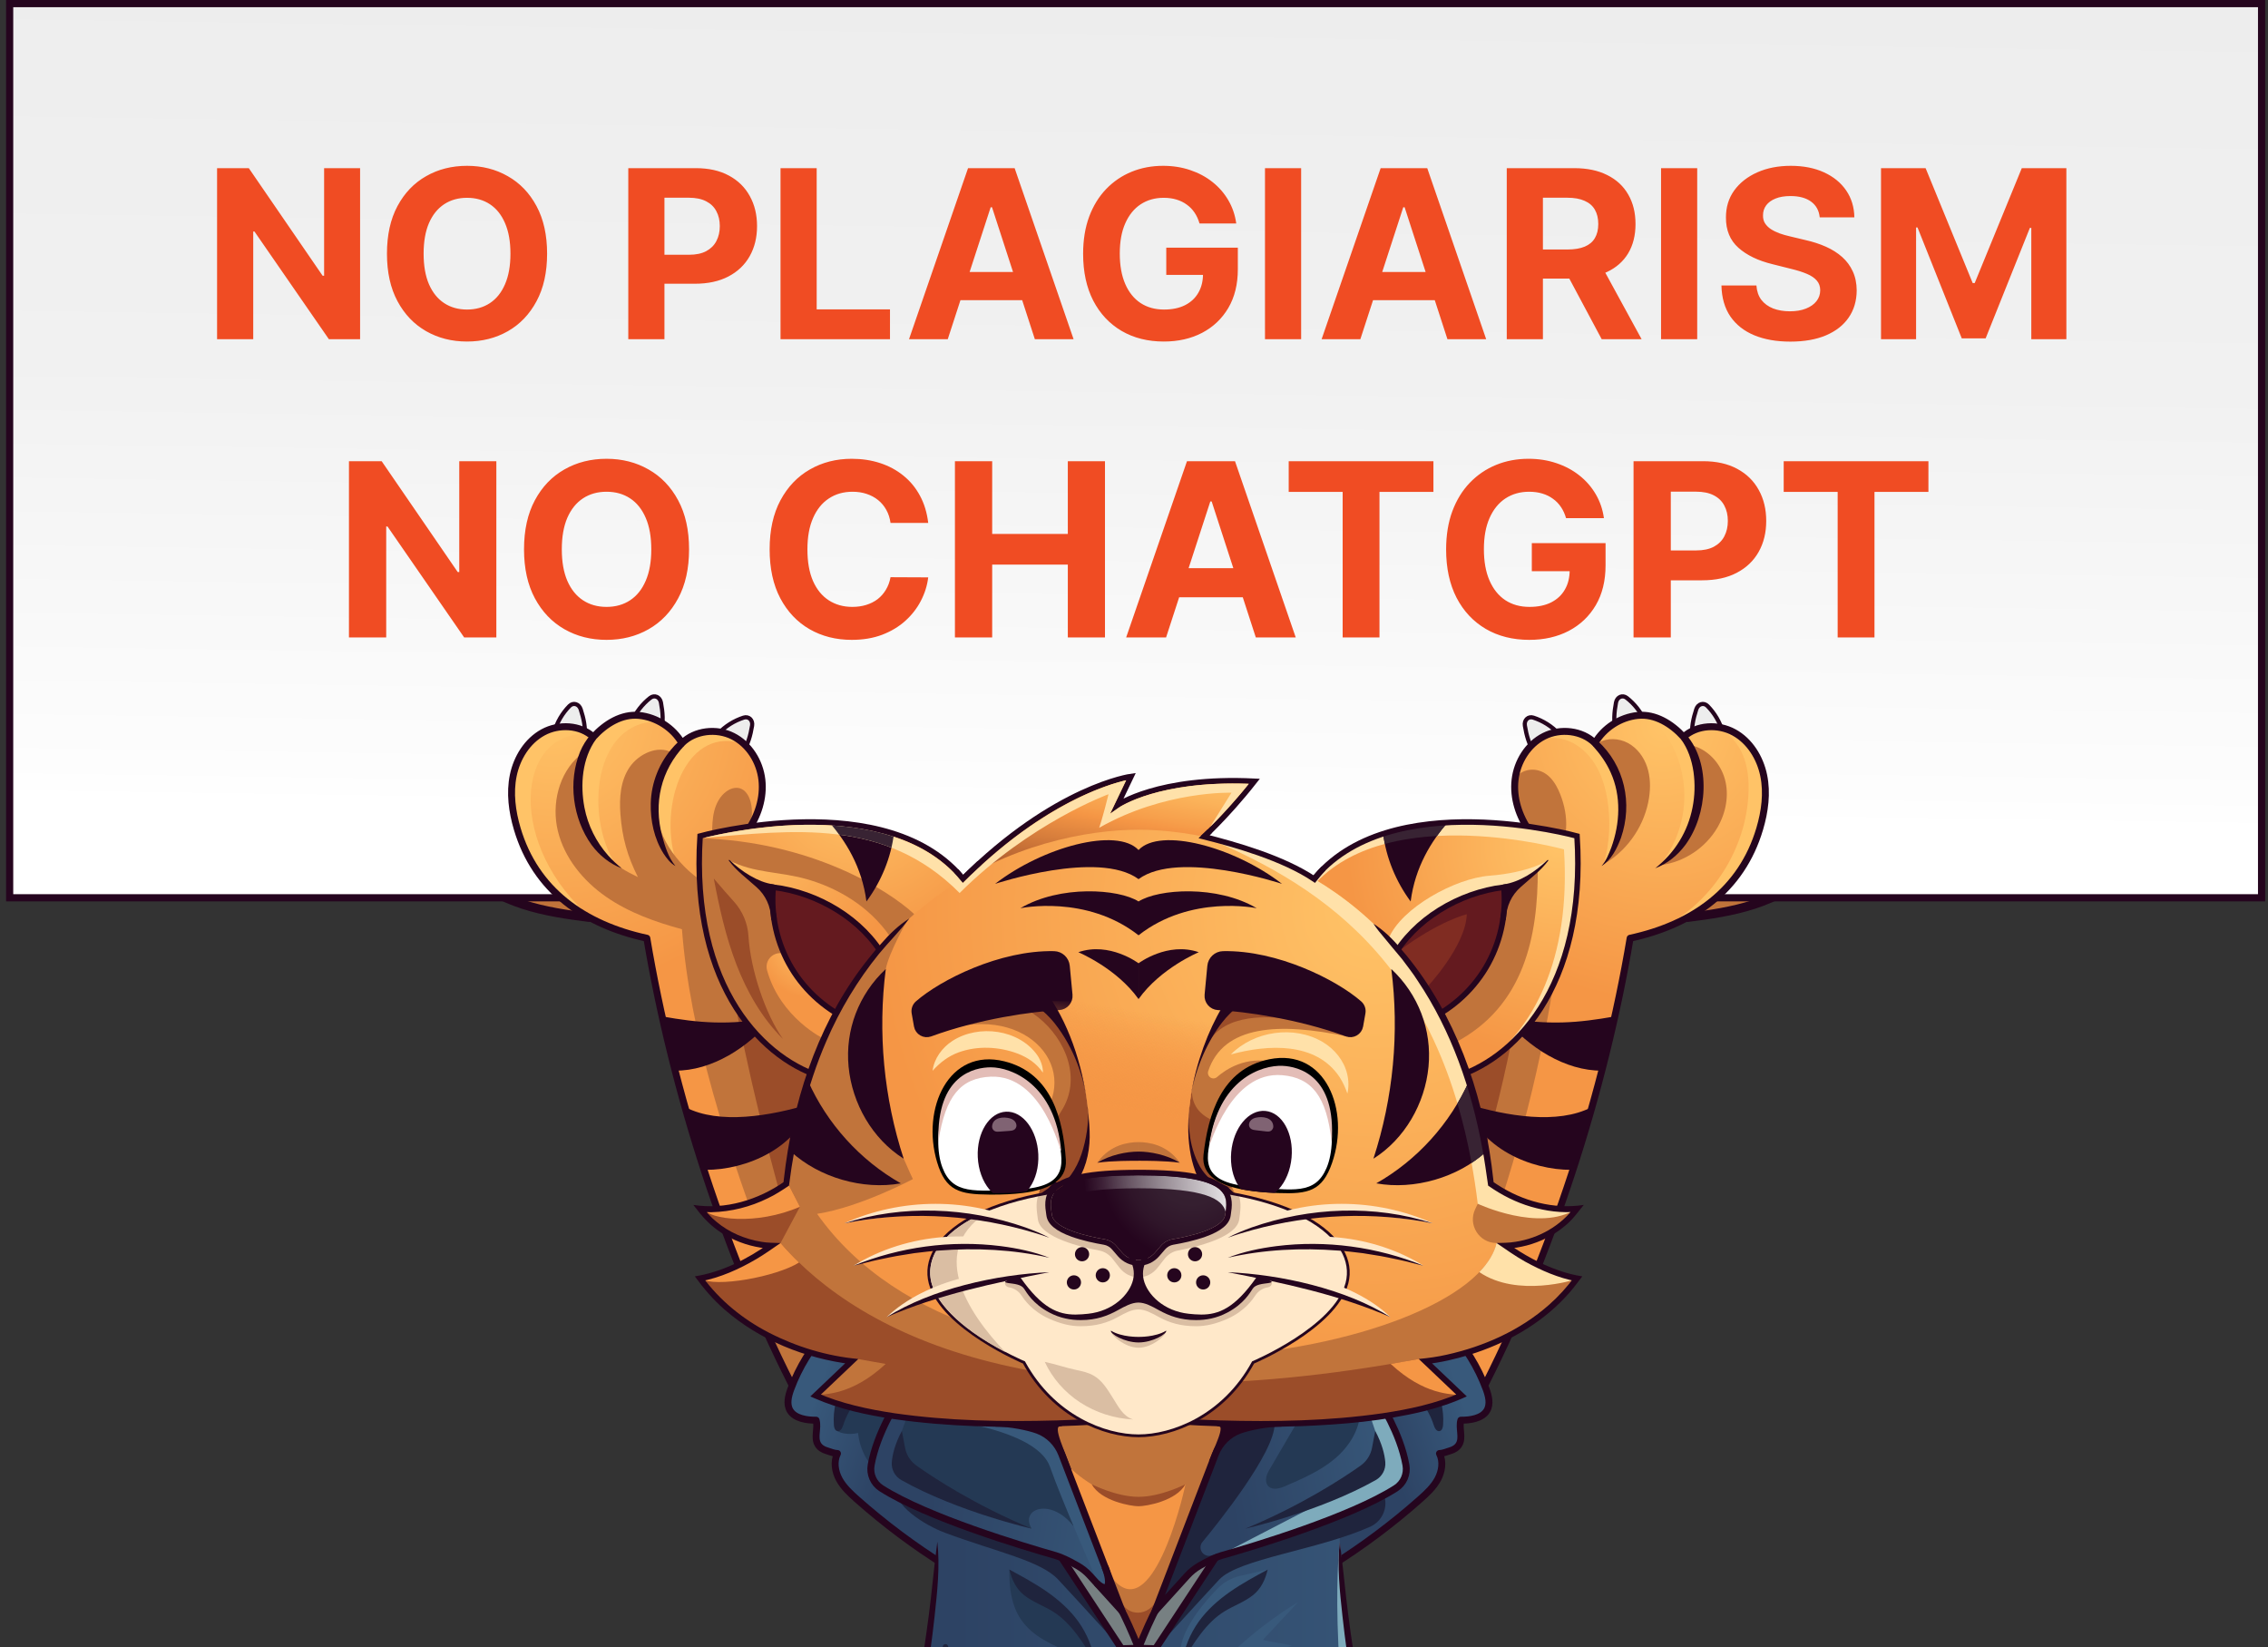 <svg width="354" height="257" viewBox="0 0 354 257" fill="none" xmlns="http://www.w3.org/2000/svg">
<rect x="0" y="0" width="354" height="257" fill="#333333" stroke="none"/>
<g clip-path="url(#clip0_2034_17887)">
<path d="M68.652 126.4C68.602 129.907 70.229 133.319 72.669 135.838C75.112 138.356 78.311 140.045 81.648 141.129C84.984 142.213 88.477 142.723 91.96 143.158C90.873 138.874 89.337 133.899 87.239 130.008C86.402 128.453 85.455 126.904 84.065 125.814C82.023 124.209 79.241 123.8 76.667 124.142C74.093 124.484 71.045 125.394 68.649 126.4H68.652Z" fill="#C1743B" stroke="#25051E" stroke-width="1.401" stroke-linejoin="round"/>
<path d="M286.747 126.4C286.797 129.907 285.17 133.319 282.73 135.838C280.287 138.356 277.088 140.045 273.751 141.129C270.415 142.213 266.922 142.723 263.439 143.158C264.526 138.874 266.062 133.899 268.16 130.008C268.997 128.453 269.944 126.904 271.334 125.814C273.376 124.209 276.158 123.8 278.732 124.142C281.307 124.484 284.354 125.394 286.75 126.4H286.747Z" fill="#C1743B" stroke="#25051E" stroke-width="1.401" stroke-linejoin="round"/>
<path d="M175.151 122.428C174.418 123.212 173.967 124.254 173.896 125.327L177.017 123.442L174.939 122.515" fill="#25051E"/>
<path d="M352.998 0.56H1.506V140.093H352.998V0.56Z" fill="url(#paint0_linear_2034_17887)" stroke="#25051E" stroke-width="1.121" stroke-miterlimit="10"/>
<path d="M56.206 26.239V52.929H51.332L39.721 36.131H39.525V52.929H33.882V26.239H38.834L50.355 43.025H50.589V26.239H56.206ZM85.394 39.584C85.394 42.495 84.842 44.971 83.739 47.012C82.644 49.054 81.15 50.613 79.256 51.691C77.371 52.759 75.251 53.294 72.896 53.294C70.525 53.294 68.396 52.755 66.511 51.678C64.626 50.6 63.136 49.041 62.041 46.999C60.946 44.958 60.399 42.486 60.399 39.584C60.399 36.674 60.946 34.198 62.041 32.156C63.136 30.114 64.626 28.559 66.511 27.491C68.396 26.413 70.525 25.875 72.896 25.875C75.251 25.875 77.371 26.413 79.256 27.491C81.15 28.559 82.644 30.114 83.739 32.156C84.842 34.198 85.394 36.674 85.394 39.584ZM79.673 39.584C79.673 37.699 79.391 36.109 78.826 34.814C78.27 33.52 77.484 32.538 76.467 31.869C75.451 31.2 74.26 30.866 72.896 30.866C71.532 30.866 70.342 31.2 69.326 31.869C68.309 32.538 67.519 33.52 66.954 34.814C66.398 36.109 66.12 37.699 66.12 39.584C66.12 41.469 66.398 43.059 66.954 44.354C67.519 45.648 68.309 46.63 69.326 47.299C70.342 47.968 71.532 48.302 72.896 48.302C74.26 48.302 75.451 47.968 76.467 47.299C77.484 46.63 78.27 45.648 78.826 44.354C79.391 43.059 79.673 41.469 79.673 39.584ZM98.067 52.929V26.239H108.597C110.622 26.239 112.346 26.626 113.771 27.399C115.196 28.164 116.282 29.228 117.029 30.592C117.785 31.947 118.163 33.511 118.163 35.283C118.163 37.056 117.78 38.62 117.016 39.975C116.251 41.33 115.144 42.386 113.693 43.142C112.25 43.898 110.504 44.276 108.454 44.276H101.742V39.754H107.542C108.628 39.754 109.522 39.567 110.226 39.193C110.939 38.811 111.469 38.285 111.816 37.616C112.172 36.939 112.35 36.161 112.35 35.283C112.35 34.397 112.172 33.624 111.816 32.964C111.469 32.295 110.939 31.778 110.226 31.413C109.514 31.04 108.61 30.853 107.516 30.853H103.71V52.929H98.067ZM121.828 52.929V26.239H127.471V48.276H138.913V52.929H121.828ZM147.931 52.929H141.884L151.097 26.239H158.369L167.57 52.929H161.523L154.838 32.338H154.629L147.931 52.929ZM147.553 42.438H161.836V46.843H147.553V42.438ZM187.225 34.867C187.043 34.232 186.786 33.672 186.456 33.185C186.126 32.69 185.722 32.273 185.244 31.934C184.775 31.587 184.236 31.322 183.628 31.139C183.029 30.957 182.364 30.866 181.634 30.866C180.27 30.866 179.071 31.205 178.038 31.882C177.012 32.56 176.213 33.546 175.64 34.84C175.066 36.126 174.78 37.699 174.78 39.558C174.78 41.417 175.062 42.998 175.627 44.302C176.191 45.605 176.991 46.6 178.025 47.286C179.058 47.964 180.279 48.302 181.687 48.302C182.964 48.302 184.054 48.077 184.958 47.625C185.87 47.164 186.565 46.517 187.043 45.683C187.529 44.849 187.772 43.863 187.772 42.725L188.919 42.894H182.038V38.646H193.207V42.008C193.207 44.354 192.711 46.369 191.721 48.055C190.731 49.732 189.367 51.026 187.629 51.938C185.891 52.842 183.902 53.294 181.66 53.294C179.158 53.294 176.96 52.742 175.066 51.639C173.172 50.526 171.695 48.95 170.635 46.908C169.584 44.858 169.059 42.425 169.059 39.61C169.059 37.447 169.371 35.518 169.997 33.824C170.631 32.121 171.517 30.679 172.655 29.497C173.794 28.316 175.118 27.417 176.63 26.8C178.142 26.183 179.78 25.875 181.543 25.875C183.055 25.875 184.462 26.096 185.765 26.539C187.069 26.974 188.224 27.59 189.232 28.39C190.248 29.189 191.078 30.14 191.721 31.244C192.364 32.338 192.777 33.546 192.959 34.867H187.225ZM203.088 26.239V52.929H197.445V26.239H203.088ZM212.331 52.929H206.284L215.498 26.239H222.77L231.97 52.929H225.923L219.238 32.338H219.029L212.331 52.929ZM211.953 42.438H226.236V46.843H211.953V42.438ZM235.182 52.929V26.239H245.712C247.728 26.239 249.448 26.6 250.873 27.321C252.306 28.034 253.397 29.046 254.144 30.358C254.9 31.661 255.278 33.194 255.278 34.958C255.278 36.73 254.895 38.255 254.131 39.532C253.366 40.8 252.259 41.773 250.808 42.451C249.365 43.129 247.619 43.468 245.569 43.468H238.519V38.932H244.657C245.734 38.932 246.629 38.785 247.341 38.489C248.054 38.194 248.584 37.751 248.931 37.16C249.287 36.569 249.465 35.835 249.465 34.958C249.465 34.072 249.287 33.324 248.931 32.716C248.584 32.108 248.049 31.648 247.328 31.335C246.616 31.013 245.717 30.853 244.631 30.853H240.825V52.929H235.182ZM249.596 40.783L256.229 52.929H250L243.51 40.783H249.596ZM264.908 26.239V52.929H259.265V26.239H264.908ZM284.029 33.915C283.925 32.864 283.477 32.047 282.687 31.465C281.896 30.883 280.823 30.592 279.468 30.592C278.547 30.592 277.77 30.722 277.135 30.983C276.501 31.235 276.015 31.587 275.676 32.039C275.346 32.49 275.181 33.003 275.181 33.576C275.163 34.054 275.263 34.471 275.48 34.827C275.706 35.184 276.015 35.492 276.406 35.753C276.796 36.005 277.248 36.226 277.761 36.417C278.273 36.6 278.821 36.756 279.403 36.886L281.801 37.46C282.965 37.721 284.034 38.068 285.007 38.502C285.98 38.937 286.822 39.471 287.535 40.105C288.247 40.74 288.799 41.487 289.19 42.347C289.589 43.207 289.794 44.193 289.802 45.305C289.794 46.938 289.377 48.355 288.551 49.553C287.735 50.744 286.553 51.669 285.007 52.329C283.469 52.981 281.614 53.307 279.442 53.307C277.287 53.307 275.411 52.977 273.812 52.316C272.222 51.656 270.98 50.678 270.085 49.384C269.199 48.081 268.734 46.469 268.691 44.549H274.151C274.212 45.444 274.468 46.191 274.92 46.791C275.38 47.382 275.993 47.829 276.757 48.133C277.531 48.428 278.404 48.576 279.377 48.576C280.332 48.576 281.162 48.437 281.866 48.159C282.578 47.881 283.13 47.494 283.521 46.999C283.912 46.504 284.107 45.935 284.107 45.292C284.107 44.693 283.929 44.189 283.573 43.78C283.226 43.372 282.713 43.025 282.035 42.738C281.366 42.451 280.545 42.19 279.572 41.956L276.666 41.226C274.416 40.679 272.639 39.823 271.336 38.659C270.033 37.495 269.386 35.926 269.394 33.954C269.386 32.338 269.816 30.927 270.685 29.719C271.562 28.511 272.765 27.569 274.294 26.891C275.823 26.213 277.561 25.875 279.507 25.875C281.488 25.875 283.217 26.213 284.694 26.891C286.179 27.569 287.335 28.511 288.16 29.719C288.986 30.927 289.411 32.325 289.437 33.915H284.029ZM293.598 26.239H300.557L307.907 44.171H308.22L315.57 26.239H322.529V52.929H317.055V35.557H316.834L309.927 52.798H306.2L299.293 35.492H299.071V52.929H293.598V26.239Z" fill="#F04C23"/>
<path d="M77.472 71.966V99.47H72.45L60.484 82.159H60.282V99.47H54.467V71.966H59.571L71.442 89.263H71.684V71.966H77.472ZM107.552 85.718C107.552 88.717 106.983 91.269 105.846 93.373C104.718 95.477 103.178 97.084 101.226 98.194C99.284 99.295 97.099 99.846 94.673 99.846C92.228 99.846 90.035 99.291 88.092 98.181C86.149 97.07 84.614 95.463 83.486 93.359C82.358 91.255 81.793 88.708 81.793 85.718C81.793 82.719 82.358 80.167 83.486 78.063C84.614 75.959 86.149 74.356 88.092 73.255C90.035 72.145 92.228 71.59 94.673 71.59C97.099 71.59 99.284 72.145 101.226 73.255C103.178 74.356 104.718 75.959 105.846 78.063C106.983 80.167 107.552 82.719 107.552 85.718ZM101.656 85.718C101.656 83.775 101.365 82.137 100.783 80.802C100.21 79.469 99.4 78.457 98.352 77.767C97.305 77.078 96.078 76.733 94.673 76.733C93.267 76.733 92.04 77.078 90.993 77.767C89.945 78.457 89.131 79.469 88.549 80.802C87.976 82.137 87.689 83.775 87.689 85.718C87.689 87.661 87.976 89.299 88.549 90.633C89.131 91.967 89.945 92.979 90.993 93.668C92.04 94.358 93.267 94.702 94.673 94.702C96.078 94.702 97.305 94.358 98.352 93.668C99.4 92.979 100.21 91.967 100.783 90.633C101.365 89.299 101.656 87.661 101.656 85.718ZM144.88 81.595H138.998C138.89 80.834 138.671 80.158 138.34 79.567C138.008 78.967 137.583 78.457 137.064 78.036C136.545 77.615 135.945 77.293 135.264 77.069C134.593 76.845 133.863 76.733 133.075 76.733C131.652 76.733 130.412 77.087 129.355 77.794C128.299 78.493 127.479 79.513 126.897 80.856C126.315 82.19 126.025 83.811 126.025 85.718C126.025 87.679 126.315 89.326 126.897 90.66C127.488 91.994 128.312 93.001 129.369 93.682C130.425 94.362 131.647 94.702 133.035 94.702C133.814 94.702 134.535 94.599 135.197 94.394C135.869 94.188 136.464 93.888 136.983 93.494C137.503 93.091 137.932 92.603 138.272 92.03C138.622 91.457 138.863 90.803 138.998 90.069L144.88 90.096C144.728 91.358 144.347 92.576 143.738 93.749C143.139 94.913 142.328 95.956 141.308 96.878C140.296 97.791 139.087 98.516 137.682 99.054C136.285 99.582 134.705 99.846 132.941 99.846C130.488 99.846 128.294 99.291 126.36 98.181C124.435 97.07 122.913 95.463 121.794 93.359C120.684 91.255 120.129 88.708 120.129 85.718C120.129 82.719 120.693 80.167 121.821 78.063C122.949 75.959 124.48 74.356 126.414 73.255C128.348 72.145 130.524 71.59 132.941 71.59C134.535 71.59 136.012 71.814 137.373 72.261C138.743 72.709 139.956 73.362 141.012 74.222C142.069 75.073 142.928 76.115 143.591 77.351C144.262 78.587 144.692 80.001 144.88 81.595ZM149.05 99.47V71.966H154.865V83.314H166.67V71.966H172.471V99.47H166.67V88.108H154.865V99.47H149.05ZM182.007 99.47H175.775L185.27 71.966H192.764L202.245 99.47H196.014L189.124 78.251H188.91L182.007 99.47ZM181.617 88.659H196.336V93.198H181.617V88.659ZM201.147 76.76V71.966H223.736V76.76H215.316V99.47H209.568V76.76H201.147ZM244.438 80.856C244.25 80.203 243.986 79.625 243.646 79.124C243.306 78.614 242.89 78.184 242.397 77.835C241.914 77.476 241.359 77.203 240.732 77.015C240.114 76.827 239.429 76.733 238.677 76.733C237.271 76.733 236.036 77.082 234.97 77.781C233.914 78.479 233.09 79.495 232.499 80.829C231.908 82.154 231.613 83.775 231.613 85.691C231.613 87.607 231.904 89.237 232.486 90.579C233.068 91.922 233.892 92.948 234.957 93.655C236.022 94.353 237.28 94.702 238.731 94.702C240.047 94.702 241.171 94.47 242.102 94.004C243.042 93.529 243.758 92.862 244.25 92.003C244.752 91.144 245.003 90.127 245.003 88.954L246.184 89.129H239.093V84.751H250.603V88.216C250.603 90.633 250.092 92.71 249.072 94.447C248.051 96.175 246.645 97.509 244.855 98.449C243.064 99.38 241.014 99.846 238.704 99.846C236.125 99.846 233.86 99.278 231.908 98.14C229.957 96.994 228.435 95.369 227.342 93.265C226.259 91.152 225.717 88.645 225.717 85.745C225.717 83.515 226.04 81.528 226.684 79.782C227.338 78.027 228.251 76.541 229.424 75.323C230.597 74.106 231.962 73.179 233.52 72.543C235.078 71.907 236.766 71.59 238.583 71.59C240.141 71.59 241.591 71.818 242.934 72.275C244.277 72.722 245.468 73.358 246.507 74.182C247.554 75.005 248.409 75.986 249.072 77.123C249.734 78.251 250.16 79.495 250.348 80.856H244.438ZM254.971 99.47V71.966H265.822C267.908 71.966 269.685 72.364 271.154 73.161C272.622 73.949 273.741 75.046 274.511 76.451C275.29 77.848 275.68 79.46 275.68 81.286C275.68 83.112 275.286 84.724 274.498 86.121C273.71 87.517 272.568 88.605 271.073 89.384C269.587 90.163 267.787 90.553 265.674 90.553H258.758V85.892H264.734C265.853 85.892 266.776 85.7 267.501 85.315C268.235 84.921 268.781 84.379 269.139 83.69C269.506 82.992 269.69 82.19 269.69 81.286C269.69 80.373 269.506 79.576 269.139 78.895C268.781 78.206 268.235 77.673 267.501 77.297C266.767 76.912 265.835 76.72 264.707 76.72H260.786V99.47H254.971ZM278.409 76.76V71.966H300.998V76.76H292.578V99.47H286.83V76.76H278.409Z" fill="#F04C23"/>
<path d="M91.241 115.143C91.438 113.615 91.105 112.117 90.636 110.678C90.362 109.835 89.473 109.571 88.883 110.17C87.807 111.264 86.956 112.662 86.51 114.259C87.898 114.841 89.761 115.08 91.241 115.143Z" fill="#EDEDED" stroke="#25051E" stroke-width="0.648" stroke-miterlimit="10" stroke-linecap="round"/>
<path d="M103.188 114.134C103.582 112.645 103.443 111.115 103.164 109.628C103 108.757 102.153 108.381 101.492 108.899C100.284 109.844 99.259 111.121 98.611 112.647C99.912 113.403 101.729 113.881 103.188 114.134Z" fill="#EDEDED" stroke="#25051E" stroke-width="0.648" stroke-miterlimit="10" stroke-linecap="round"/>
<path d="M115.872 117.482C116.75 116.217 117.143 114.733 117.389 113.239C117.534 112.366 116.866 111.722 116.067 111.981C114.608 112.457 113.207 113.306 112.077 114.519C113.041 115.675 114.586 116.745 115.87 117.482H115.872Z" fill="#EDEDED" stroke="#25051E" stroke-width="0.648" stroke-miterlimit="10" stroke-linecap="round"/>
<path d="M124.533 217.891C113.322 196.356 104.982 170.344 100.96 146.402C91.187 144.297 83.567 138.91 80.731 129.323C79.934 126.628 79.547 123.753 80.113 121C80.68 118.246 82.292 115.627 84.758 114.281C87.224 112.934 90.556 113.088 92.62 114.996C94.464 112.958 97.044 111.352 99.778 111.64C102.512 111.927 105.067 113.585 106.445 115.962C108.466 113.961 111.842 113.598 114.381 114.875C116.921 116.15 118.598 118.86 118.92 121.685C119.242 124.51 118.306 127.397 116.644 129.705C118.17 138.337 123.262 145.655 126.605 153.757C131.014 164.444 131.77 176.307 135.658 187.195C138.52 195.207 140.126 202.983 135.118 209.862C132.587 213.339 128.021 215.377 124.533 217.891Z" fill="url(#paint1_radial_2034_17887)"/>
<path d="M92.525 143.446C79.072 132.201 80.305 113.881 91.993 114.503C89.925 113.077 86.986 113.062 84.755 114.281C82.29 115.627 80.677 118.246 80.111 121C79.545 123.753 79.932 126.628 80.729 129.323C82.681 135.919 86.897 140.528 92.523 143.446H92.525Z" fill="#FFC367"/>
<path d="M102.905 112.604C101.933 112.092 100.869 111.754 99.776 111.64C97.057 111.352 94.489 112.941 92.648 114.964L91.092 117.652L90.024 121.197L90.405 125.357L91.643 129.785L93.618 132.954L96.095 134.901C91.291 127.605 92.488 112.329 102.901 112.604H102.905Z" fill="#FFC367"/>
<path d="M126.746 211.139C125.708 212.526 124.839 214.545 124.303 216.192C122.713 214.37 121.044 211.813 120.69 209.373C121.302 209.527 126.38 211.623 126.746 211.137V211.139Z" fill="#C1743B"/>
<path d="M111.146 130.207C111.163 128.977 111.183 127.734 111.486 126.541C111.788 125.348 112.406 124.194 113.407 123.481C114.008 123.053 114.781 122.798 115.488 123.01C116.389 123.28 116.921 124.216 117.159 125.123C117.504 126.444 117.412 127.877 116.899 129.141C114.889 128.914 113.001 129.398 111.144 130.207H111.146Z" fill="#C1743B"/>
<path d="M105.205 133.362C103.046 124.661 107.431 113.081 116.156 116.116L111.667 114.01L108.038 114.992L104.889 117.425L102.464 122.835L102.605 128.89L103.556 132.223L105.205 133.36V133.362Z" fill="#FFC367"/>
<path d="M124.533 217.891C113.322 196.356 104.982 170.344 100.96 146.402C91.187 144.297 83.567 138.91 80.731 129.323C79.934 126.628 79.547 123.753 80.113 121C80.68 118.246 82.292 115.627 84.758 114.281C87.224 112.934 90.556 113.088 92.62 114.996C94.464 112.958 97.044 111.352 99.778 111.64C102.512 111.927 105.067 113.585 106.445 115.962C108.466 113.961 111.842 113.598 114.381 114.875C116.921 116.15 118.598 118.86 118.92 121.685C119.242 124.51 118.306 127.397 116.644 129.705C118.17 138.337 123.262 145.655 126.605 153.757C131.014 164.444 131.77 176.307 135.658 187.195C138.52 195.207 140.126 202.983 135.118 209.862C132.587 213.339 128.021 215.377 124.533 217.891Z" stroke="#25051E" stroke-width="1.081" stroke-linejoin="round"/>
<path d="M99.568 136.861C97.917 133.572 97.111 130.702 96.837 127.032C96.649 124.512 96.845 121.823 98.263 119.729C99.681 117.637 102.67 116.219 104.891 117.427C102.142 120.419 101.723 124.955 102.877 128.849C104.224 133.39 108.583 137.857 113.136 139.16C118.952 146.463 124.675 154.308 128.582 162.787C129.542 164.87 129.473 167.28 129.108 169.545C128.742 171.81 128.103 174.036 127.98 176.327C127.884 178.105 128.105 179.884 128.109 181.665C128.114 183.446 127.882 185.287 126.97 186.817C125.39 189.467 123.795 197.783 120.832 198.639C113.311 178.996 107.664 161.09 106.443 145C102.272 143.872 98.131 142.394 94.585 139.926C91.038 137.457 88.108 133.9 87.081 129.703C86.057 125.506 87.198 120.674 90.485 117.868C90.556 121.797 90.532 125.666 91.855 129.366C93.178 133.066 96.009 135.19 99.566 136.859L99.568 136.861Z" fill="#C1743B"/>
<path d="M147.619 244.324C142.713 241.26 138.066 237.784 133.739 233.946C132.696 233.021 131.652 232.051 130.988 230.825C130.325 229.6 130.091 228.057 130.718 226.812C130.141 226.799 129.607 226.538 129.052 226.38C128.496 226.222 127.963 225.904 127.666 225.407C127.009 224.303 127.736 222.851 127.383 221.614C125.929 221.625 124.068 221.355 123.32 220.108C122.722 219.107 123.044 217.826 123.45 216.732C125.974 209.929 131.23 204.182 137.781 201.063C139.026 208.232 142.222 215.284 144.688 222.131C147.154 228.978 148.135 237.065 147.621 244.324H147.619Z" fill="url(#paint2_linear_2034_17887)"/>
<path d="M112.851 146.258C115.406 161.367 118.825 176.331 123.087 191.051C125.522 187.5 129.858 185.674 132.475 182.253C134.156 180.055 134.93 177.254 135.016 174.487C135.103 171.721 134.545 168.97 133.778 166.309C132.328 161.274 130.078 156.385 126.57 152.493C123.063 148.601 118.077 146.634 112.851 146.258Z" fill="#9B4D29"/>
<path d="M130.702 223.315C132.131 224.098 133.927 223.605 133.927 223.605C134.279 227.054 136.356 229.097 136.356 229.097L141.636 219.274L134.489 216.492L131.988 216.14L130.7 223.313L130.702 223.315Z" fill="#243954"/>
<path d="M147.619 244.324C142.713 241.26 138.066 237.784 133.739 233.946C132.696 233.021 131.652 232.051 130.988 230.825C130.325 229.6 130.091 228.057 130.718 226.812C130.141 226.799 129.607 226.538 129.052 226.38C128.496 226.222 127.963 225.904 127.666 225.407C127.009 224.303 127.736 222.851 127.383 221.614C125.929 221.625 124.068 221.355 123.32 220.108C122.722 219.107 123.044 217.826 123.45 216.732C125.974 209.929 131.23 204.182 137.781 201.063C139.026 208.232 142.222 215.284 144.688 222.131C147.154 228.978 148.135 237.065 147.621 244.324H147.619Z" stroke="#25051E" stroke-width="1.081" stroke-linejoin="round"/>
<path d="M130.152 222.343C130.18 222.745 130.31 223.238 130.705 223.315C131.185 223.411 131.474 222.818 131.624 222.354C132.062 220.981 132.771 219.695 133.7 218.593C134.221 217.977 134.809 217.415 135.263 216.748C135.717 216.08 136.026 215.269 135.898 214.472C135.751 213.562 134.811 212.6 133.873 213.054C132.981 213.484 132.201 214.872 131.723 215.697C130.567 217.696 129.992 220.037 130.154 222.343H130.152Z" fill="#1F243D"/>
<path d="M110.065 182.546C116.551 182.6 124.523 179.071 126.589 172.218C120.205 174.189 112.226 175.49 107.033 172.791C107.945 176.357 109.153 178.978 110.065 182.544V182.546Z" fill="#25051E"/>
<path d="M120.627 158.821C116.813 163.487 111.077 167.105 105.374 167.07C104.905 164.33 104.204 161.239 103.329 158.6C109.143 159.629 113.543 160.016 120.627 158.821Z" fill="#25051E"/>
<path d="M93.033 115.342C90.863 118.348 90.545 122.441 91.224 126.02C91.758 128.791 93.052 131.387 94.928 133.498C95.559 134.211 96.27 134.866 97.04 135.489C95.183 134.797 93.541 133.477 92.335 131.843C89.387 127.747 88.63 121.959 90.554 117.276C90.958 116.327 91.503 115.424 92.203 114.646L93.031 115.342H93.033Z" fill="#25051E"/>
<path d="M106.823 116.347C103.158 120.202 101.985 125.322 103.35 130.438C103.8 132.093 104.314 133.779 105.421 135.136C104.625 134.693 104.055 133.93 103.56 133.185C102.106 130.859 101.507 128.067 101.574 125.34C101.652 122.117 102.922 118.929 105.103 116.552C105.356 116.241 105.782 115.863 106.065 115.577L106.823 116.347Z" fill="#25051E"/>
<path d="M264.159 115.143C263.962 113.615 264.295 112.117 264.764 110.678C265.038 109.835 265.927 109.571 266.517 110.17C267.593 111.264 268.444 112.662 268.89 114.259C267.502 114.841 265.639 115.08 264.159 115.143Z" fill="#EDEDED" stroke="#25051E" stroke-width="0.648" stroke-miterlimit="10" stroke-linecap="round"/>
<path d="M252.21 114.134C251.816 112.645 251.955 111.115 252.233 109.628C252.398 108.757 253.245 108.381 253.906 108.899C255.114 109.844 256.139 111.121 256.787 112.647C255.486 113.403 253.668 113.881 252.21 114.134Z" fill="#EDEDED" stroke="#25051E" stroke-width="0.648" stroke-miterlimit="10" stroke-linecap="round"/>
<path d="M239.528 117.482C238.65 116.217 238.257 114.733 238.011 113.239C237.866 112.366 238.534 111.722 239.333 111.981C240.792 112.457 242.192 113.306 243.323 114.519C242.359 115.675 240.814 116.745 239.53 117.482H239.528Z" fill="#EDEDED" stroke="#25051E" stroke-width="0.648" stroke-miterlimit="10" stroke-linecap="round"/>
<path d="M230.866 217.891C242.076 196.356 250.416 170.344 254.438 146.402C264.211 144.297 271.831 138.91 274.667 129.323C275.464 126.628 275.851 123.753 275.285 121C274.719 118.246 273.106 115.627 270.64 114.281C268.175 112.934 264.842 113.088 262.778 114.996C260.935 112.958 258.354 111.352 255.62 111.64C252.886 111.927 250.332 113.585 248.953 115.962C246.932 113.961 243.556 113.598 241.017 114.875C238.478 116.15 236.8 118.86 236.478 121.685C236.156 124.51 237.092 127.397 238.754 129.705C237.228 138.337 232.137 145.655 228.793 153.757C224.384 164.444 223.628 176.307 219.74 187.195C216.878 195.207 215.273 202.983 220.28 209.862C222.811 213.339 227.378 215.377 230.866 217.891Z" fill="url(#paint3_radial_2034_17887)"/>
<path d="M255.734 111.806C257.074 112.076 258.287 112.831 259.24 113.81C260.193 114.789 260.9 115.984 261.449 117.235C262.706 120.097 263.165 123.304 262.763 126.405C262.361 129.506 261.098 132.489 259.153 134.935C262.147 132.253 264.383 128.618 264.883 124.631C265.254 121.668 264.792 118.54 263.212 116.008C261.632 113.475 258.719 111.901 255.734 111.806Z" fill="#FFC367"/>
<path d="M241.936 121.311C242.67 122.057 243.163 123.008 243.546 123.982C244.201 125.659 244.557 127.471 244.44 129.269C244.412 129.684 244.356 130.111 244.14 130.466C243.814 131 243.174 131.272 242.552 131.348C241.043 131.531 239.541 130.725 238.562 129.563C237.583 128.4 237.056 126.928 236.684 125.456C236.345 124.116 235.653 121.903 236.98 120.877C238.556 119.658 240.572 119.928 241.938 121.311H241.936Z" fill="#C1743B"/>
<path d="M267.967 113.565C269.875 114.322 271.313 116.016 272.082 117.92C272.851 119.824 273.009 121.923 272.905 123.974C272.493 131.983 267.924 139.666 261.082 143.852C264.418 142.056 267.818 140.066 270.314 137.213C272.81 134.36 274.652 130.877 275.25 127.133C275.849 123.39 275.136 119.39 272.985 116.269C271.898 114.694 269.878 113.399 267.969 113.568L267.967 113.565Z" fill="#FFC367"/>
<path d="M240.144 115.51C241.831 114.866 243.783 115.07 245.4 115.882C247.016 116.695 248.306 118.071 249.197 119.645C250.087 121.218 250.593 122.984 250.887 124.769C251.425 128.043 251.252 131.432 250.385 134.637C252.447 132.134 253.068 128.668 252.849 125.433C252.7 123.219 252.259 120.993 251.237 119.025C250.215 117.056 248.566 115.357 246.491 114.572C244.416 113.788 241.857 114.104 240.144 115.513V115.51Z" fill="#FFC367"/>
<path d="M230.866 217.891C242.076 196.356 250.416 170.344 254.438 146.402C264.211 144.297 271.831 138.91 274.667 129.323C275.464 126.628 275.851 123.753 275.285 121C274.719 118.246 273.106 115.627 270.64 114.281C268.175 112.934 264.842 113.088 262.778 114.996C260.935 112.958 258.354 111.352 255.62 111.64C252.886 111.927 250.332 113.585 248.953 115.962C246.932 113.961 243.556 113.598 241.017 114.875C238.478 116.15 236.8 118.86 236.478 121.685C236.156 124.51 237.092 127.397 238.754 129.705C237.228 138.337 232.137 145.655 228.793 153.757C224.384 164.444 223.628 176.307 219.74 187.195C216.878 195.207 215.273 202.983 220.28 209.862C222.811 213.339 227.378 215.377 230.866 217.891Z" stroke="#25051E" stroke-width="1.081" stroke-linejoin="round"/>
<path d="M249.441 115.925C250.841 115.1 252.674 115.173 254.105 115.947C255.536 116.721 256.569 118.119 257.085 119.66C257.602 121.201 257.636 122.874 257.392 124.479C256.77 128.584 254.288 132.37 250.772 134.579C252.302 131.693 252.916 128.197 252.648 124.942C252.378 121.687 251.425 118.519 249.441 115.925Z" fill="#C1743B"/>
<path d="M259.21 134.994C262.853 134.533 266.231 132.294 268.073 129.115C269.38 126.861 269.918 124.103 269.229 121.59C268.54 119.076 266.527 116.891 263.99 116.295C265.134 119.532 265.33 123.111 264.526 126.45C263.724 129.789 261.697 132.629 259.208 134.994H259.21Z" fill="#C1743B"/>
<path d="M233.424 189.977C238.451 175.108 241.939 159.718 243.815 144.133C238.265 144.879 233.2 148.482 229.962 153.05C228.899 154.55 228.015 156.163 227.289 157.846C226.357 160.679 225.614 163.573 224.942 166.491C224.838 167.254 224.754 168.019 224.695 168.786C224.267 174.368 224.959 179.981 225.979 185.488C226.316 187.312 226.744 189.235 228.034 190.571C229.325 191.904 232.83 191.736 233.424 189.979V189.977Z" fill="#C1743B"/>
<path d="M228.387 190.528C233.414 175.659 236.902 160.269 238.778 144.685C233.228 145.43 228.162 149.033 224.924 153.602C223.861 155.102 222.977 156.714 222.251 158.397C221.32 161.231 220.576 164.125 219.904 167.042C219.8 167.805 219.716 168.57 219.658 169.337C219.23 174.92 219.921 180.532 220.941 186.039C221.279 187.863 221.706 189.787 222.997 191.122C224.287 192.456 227.792 192.287 228.387 190.53V190.528Z" fill="#C1743B"/>
<path d="M229.962 153.048C228.899 154.548 228.015 156.16 227.289 157.844C226.357 160.677 225.614 163.571 224.942 166.489C224.838 167.252 224.754 168.017 224.695 168.784C224.267 174.366 224.959 179.979 225.979 185.486C226.316 187.31 226.744 189.233 228.034 190.569C228.108 190.644 228.188 190.714 228.274 190.781C228.317 190.701 228.356 190.618 228.387 190.53C233.308 175.976 236.748 160.926 238.652 145.681C235.194 147.302 232.158 149.953 229.962 153.05V153.048Z" fill="#9B4D29"/>
<path d="M207.78 244.324C212.686 241.26 217.332 237.784 221.659 233.946C222.703 233.021 223.747 232.051 224.41 230.825C225.076 229.6 225.307 228.057 224.68 226.812C225.258 226.799 225.791 226.538 226.347 226.38C226.902 226.222 227.436 225.904 227.732 225.407C228.389 224.303 227.663 222.851 228.015 221.614C229.47 221.625 231.33 221.355 232.078 220.108C232.677 219.107 232.355 217.826 231.949 216.732C229.424 209.929 224.168 204.182 217.618 201.063C216.373 208.232 213.176 215.284 210.711 222.131C208.245 228.978 207.263 237.065 207.778 244.324H207.78Z" fill="url(#paint4_linear_2034_17887)"/>
<path d="M207.78 244.324C212.686 241.26 217.332 237.784 221.659 233.946C222.703 233.021 223.747 232.051 224.41 230.825C225.076 229.6 225.307 228.057 224.68 226.812C225.258 226.799 225.791 226.538 226.347 226.38C226.902 226.222 227.436 225.904 227.732 225.407C228.389 224.303 227.663 222.851 228.015 221.614C229.47 221.625 231.33 221.355 232.078 220.108C232.677 219.107 232.355 217.826 231.949 216.732C229.424 209.929 224.168 204.182 217.618 201.063C216.373 208.232 213.176 215.284 210.711 222.131C208.245 228.978 207.263 237.065 207.778 244.324H207.78Z" stroke="#25051E" stroke-width="1.081" stroke-linejoin="round"/>
<path d="M225.247 222.343C225.219 222.745 225.089 223.238 224.694 223.315C224.214 223.411 223.924 222.818 223.775 222.354C223.337 220.981 222.628 219.695 221.698 218.593C221.178 217.977 220.59 217.415 220.136 216.748C219.684 216.08 219.373 215.269 219.5 214.472C219.647 213.562 220.588 212.6 221.526 213.054C222.418 213.484 223.198 214.872 223.676 215.697C224.832 217.696 225.407 220.037 225.245 222.343H225.247Z" fill="#1F243D"/>
<path d="M263.193 114.646C267.141 119.191 266.499 127.174 263.063 131.84C261.857 133.472 260.212 134.795 258.358 135.486C259.871 134.274 261.159 132.865 262.151 131.225C264.118 128.035 264.857 124.14 264.329 120.442C264.061 118.605 263.45 116.805 262.367 115.342L263.195 114.646H263.193Z" fill="#25051E"/>
<path d="M249.335 115.577C253.59 119.439 254.857 125.35 253.015 130.73C252.389 132.383 251.531 134.177 249.979 135.136C250.705 134.296 251.098 133.286 251.49 132.281C252.862 128.521 253.08 124.216 251.395 120.527C250.707 118.981 249.717 117.598 248.574 116.347L249.335 115.577Z" fill="#25051E"/>
<path d="M245.333 182.546C238.847 182.6 230.874 179.071 228.808 172.218C235.192 174.189 243.171 175.49 248.365 172.791C247.453 176.357 246.245 178.978 245.333 182.544V182.546Z" fill="#25051E"/>
<path d="M234.773 158.821C238.587 163.487 244.323 167.105 250.027 167.07C250.496 164.33 251.196 161.239 252.071 158.6C246.258 159.629 241.857 160.016 234.773 158.821Z" fill="#25051E"/>
<path d="M216.893 291.968C215.273 284.173 209.113 253.665 209.113 240.577L208.973 226.776L194.631 227.357L189.868 238.042L177.711 259.025L165.178 237.573L160.726 227.355L146.449 226.776L146.309 240.577C146.309 253.663 140.147 284.173 138.528 291.968C138.355 292.805 139.127 293.522 139.95 293.297C155.658 288.99 169.168 288.597 177.713 288.597C186.258 288.597 199.768 288.988 215.476 293.297C216.299 293.522 217.071 292.805 216.898 291.968H216.893Z" fill="url(#paint5_linear_2034_17887)"/>
<path d="M181.16 288.624C193.574 285.642 213.055 289.115 213.055 289.115C206.906 258.532 209.113 240.579 209.113 240.579L210.669 257.272L214.464 278.834L216.893 291.968L216.201 293.256L209.182 291.319L187.879 288.862L181.16 288.622V288.624Z" fill="#7EABBC"/>
<path d="M199.768 236.127L209.063 230.793V231.042C211.201 229.978 213.271 230.763 215.592 231.353C215.744 232.081 215.916 232.807 216.109 233.525C216.617 235.429 215.661 237.432 213.863 238.236C205.709 241.878 193.323 243.235 190.295 246.49C186.563 250.503 180.425 257.27 180.425 257.27L189.839 242.961L199.772 236.125L199.768 236.127Z" fill="#1F243D"/>
<path d="M155.701 236.127L146.405 230.793V231.041C144.268 229.978 145.952 230.631 143.631 231.221C143.594 231.396 139.822 231.519 139.781 231.698C139.077 234.824 144.482 238.055 147.486 239.174C155.526 242.174 162.407 243.516 165.176 246.492C168.908 250.505 175.046 257.272 175.046 257.272L165.632 242.963L155.699 236.127H155.701Z" fill="#1F243D"/>
<path d="M209.113 240.579C209.638 244.384 209.945 248.244 210.448 252.052C210.926 255.742 211.553 259.787 212.145 263.474C213.679 272.908 215.493 282.51 217.429 291.888C217.576 292.586 217.206 293.357 216.569 293.686C216.119 293.932 215.594 293.926 215.119 293.77C206.664 291.473 197.974 290.089 189.234 289.506C185.4 289.251 181.56 289.143 177.71 289.141V288.06C190.505 287.967 203.342 289.394 215.694 292.791C216.083 292.854 216.45 292.484 216.363 292.093C214.444 282.696 212.59 273.109 211.099 263.645C210.515 259.941 209.94 255.882 209.536 252.165C209.121 248.339 208.685 244.426 209.113 240.583V240.579Z" fill="#25051E"/>
<path d="M146.306 240.579C146.732 244.422 146.298 248.336 145.883 252.161C145.479 255.872 144.904 259.937 144.32 263.641C142.831 273.101 140.975 282.697 139.056 292.091C138.971 292.48 139.337 292.856 139.726 292.789C152.077 289.392 164.914 287.966 177.709 288.058V289.139C173.862 289.141 170.019 289.249 166.185 289.504C157.445 290.088 148.755 291.471 140.3 293.768C139.831 293.922 139.291 293.935 138.85 293.684C138.213 293.356 137.843 292.586 137.99 291.886C139.929 282.504 141.74 272.911 143.274 263.473C143.866 259.783 144.493 255.744 144.971 252.051C145.477 248.245 145.783 244.385 146.306 240.577V240.579Z" fill="#25051E"/>
<path d="M179.898 257.194H175.524C174.7 257.194 174.035 257.862 174.035 258.683V259.773C174.035 260.596 174.702 261.262 175.524 261.262H179.898C180.721 261.262 181.387 260.594 181.387 259.773V258.683C181.387 257.86 180.719 257.194 179.898 257.194Z" stroke="#25051E" stroke-width="0.864" stroke-linejoin="round"/>
<path d="M177.711 219.239L177.708 219.25V219.239L157.925 220.934L165.176 237.575L177.711 257.194L189.867 238.044L197.494 220.934L177.711 219.239Z" fill="#F59645"/>
<path d="M177.711 219.239L177.708 219.25V219.239L157.925 220.934L165.176 237.575L177.711 257.194L189.867 238.044L197.494 220.934L177.711 219.239Z" fill="#F59645"/>
<path d="M187.959 241.048L191.307 233.888L191.86 226.777L189.694 226.933L185.031 228.82V231.601C184.497 234.383 179.679 253.57 173.728 246.392L174.136 251.603L177.706 257.194L187.957 241.048H187.959Z" fill="#C1743B"/>
<path d="M175.124 250.19C176.407 252.444 179.822 252.126 180.842 248.958L177.709 257.196L175.122 250.19H175.124Z" fill="#9B4D29"/>
<path d="M177.711 214.885L158.327 217.039C159.25 217.66 159.827 217.997 159.827 217.997C164.474 229.78 172.5 233.89 177.711 233.89C182.922 233.89 190.948 229.78 195.595 217.997C195.595 217.997 196.17 217.66 197.095 217.039L177.711 214.885Z" fill="#C1743B"/>
<path d="M189.224 228.165C190.702 224.454 192.087 222.079 190.002 222.012" stroke="#25051E" stroke-width="1.081" stroke-linejoin="round"/>
<path d="M166.702 229.481C165.035 224.901 163.38 222.042 165.74 221.995" stroke="#25051E" stroke-width="1.081" stroke-linejoin="round"/>
<path d="M177.708 257.194C181.88 246.827 184.905 243.397 190.241 242.267L180.371 257.272L177.708 257.194Z" fill="#778082"/>
<path d="M177.708 257.194C181.88 246.827 184.905 243.397 190.241 242.267L180.371 257.272L177.708 257.194Z" stroke="#25051E" stroke-width="1.081" stroke-linejoin="round"/>
<path d="M198.947 222.191C196.786 222.191 194.905 222.658 193.479 223.181C191.735 223.821 190.363 225.2 189.697 226.933L180.298 251.398L185.316 245.865C185.867 245.256 186.513 244.739 187.227 244.329C188.61 243.531 189.818 242.971 190.663 242.731C195.621 241.318 210.721 236.797 217.866 232.234C219.081 231.459 219.699 230.021 219.444 228.602C218.538 223.544 215.311 218.679 215.311 218.679L198.949 222.191H198.947Z" fill="url(#paint6_linear_2034_17887)"/>
<path d="M202.498 219.842L203.042 220.947L198.266 229.11C198.009 229.548 197.747 229.998 197.646 230.497C197.542 230.996 197.624 231.56 197.981 231.923C198.638 232.593 199.755 232.265 200.617 231.893C203.319 230.728 206.064 229.537 208.318 227.646C210.572 225.755 212.307 223.03 212.312 220.089C209.145 219.996 205.666 219.935 202.5 219.844L202.498 219.842Z" fill="#243954"/>
<path d="M217.863 232.234C219.078 231.458 219.694 230.021 219.441 228.601C218.842 225.26 217.23 222.001 216.206 220.175L213.478 219.84L214.652 223.287L215.521 228.16L211.788 231.597L187.224 244.326C188.607 243.529 189.815 242.969 190.66 242.729C195.618 241.316 210.718 236.794 217.863 232.232V232.234Z" fill="#7EABBC"/>
<path d="M193.479 223.181C191.735 223.821 190.363 225.2 189.697 226.933L180.298 251.398L185.301 245.882C185.869 245.256 186.535 244.724 187.268 244.305C188.296 243.715 189.228 243.257 189.982 242.963L190.086 242.39L189.126 242.716C188.489 242.932 187.793 242.636 187.505 242.027C187.287 241.564 187.354 241.018 187.681 240.622C189.991 237.828 198.984 226.663 198.947 222.191C196.786 222.191 194.905 222.658 193.479 223.181Z" fill="#1F243D"/>
<path d="M199.898 222.083C197.737 222.083 194.905 222.658 193.479 223.181C191.735 223.821 190.363 225.2 189.697 226.933L180.298 251.398L185.316 245.865C185.867 245.256 186.513 244.739 187.227 244.329C188.61 243.531 189.818 242.971 190.663 242.731C195.621 241.318 210.721 236.797 217.866 232.234C219.081 231.459 219.699 230.021 219.444 228.602C218.538 223.544 215.311 218.679 215.311 218.679L199.9 222.083H199.898Z" stroke="#25051E" stroke-width="1.081" stroke-linejoin="round"/>
<path d="M214.737 230.957C205.889 235.928 194.397 238.534 194.397 238.534C203.265 234.83 209.66 230.624 212.379 228.692C213.306 228.033 213.939 227.043 214.151 225.926L214.652 223.287C215.744 225.332 216.124 226.985 216.223 228.154C216.321 229.295 215.735 230.393 214.737 230.953V230.957Z" fill="#1F243D"/>
<path d="M177.711 257.194C173.54 246.827 170.514 243.397 165.178 242.267L175.048 257.272L177.711 257.194Z" fill="#778082"/>
<path d="M177.711 257.194C173.54 246.827 170.514 243.397 165.178 242.267L175.048 257.272L177.711 257.194Z" stroke="#25051E" stroke-width="1.081" stroke-linejoin="round"/>
<path d="M156.473 222.191C158.634 222.191 160.514 222.658 161.941 223.181C163.685 223.821 165.057 225.2 165.723 226.933L175.122 251.398L170.104 245.865C169.553 245.256 168.906 244.739 168.193 244.329C166.81 243.531 165.602 242.971 164.757 242.731C159.799 241.318 144.699 236.797 137.554 232.234C136.339 231.459 135.721 230.021 135.976 228.602C136.882 223.544 140.108 218.679 140.108 218.679L156.471 222.191H156.473Z" fill="url(#paint7_linear_2034_17887)"/>
<path d="M161.022 238.537C159.12 235.368 164.111 233.631 167.603 238.217L165.634 229.217L161.61 221.567L141.66 220.815L140.768 223.289L140.063 227.62C140.063 227.62 143.443 230.635 143.536 230.912C143.629 231.188 152.315 235.507 152.315 235.507L161.022 238.534V238.537Z" fill="#243954"/>
<path d="M150.103 221.993C150.103 221.993 162.065 223.681 163.887 228.891C165.709 234.102 170.92 245.939 170.92 245.939L175.121 251.4L167.847 232.468L164.672 224.729L161.279 222.624L150.101 221.995L150.103 221.993Z" fill="#38597B"/>
<path d="M155.522 222.083C157.683 222.083 160.514 222.658 161.941 223.181C163.685 223.821 165.057 225.2 165.723 226.933L175.122 251.398L170.104 245.865C169.553 245.256 168.906 244.739 168.193 244.329C166.81 243.531 165.602 242.971 164.757 242.731C159.799 241.318 144.699 236.797 137.554 232.234C136.339 231.459 135.721 230.021 135.976 228.602C136.882 223.544 140.108 218.679 140.108 218.679L155.52 222.083H155.522Z" stroke="#25051E" stroke-width="1.081" stroke-linejoin="round"/>
<path d="M177.711 233.572C174.225 233.572 170.389 231.601 170.389 231.601C171.832 234.242 176.55 235.04 177.711 235.04C178.871 235.04 183.589 234.24 185.033 231.601C185.033 231.601 181.195 233.572 177.711 233.572Z" fill="#9B4D29"/>
<path d="M191.024 224.424C192.126 223.471 193.381 222.697 194.726 222.135C193.729 221.9 192.701 221.804 191.678 221.852C191.486 221.861 191.101 221.861 190.995 222.066C190.911 222.23 191.058 222.531 191.088 222.695C191.145 222.987 191.164 223.285 191.151 223.583C191.145 223.752 191.151 224.309 191.019 224.424H191.024Z" fill="#25051E"/>
<path d="M163.633 221.865C163.888 221.826 164.169 221.792 164.385 221.932C164.681 222.127 164.707 222.544 164.703 222.898L164.675 224.729L162.202 223.328C161.962 223.192 161.292 222.959 161.281 222.624C161.269 222.256 161.837 222.148 162.098 222.107C162.611 222.027 163.123 221.947 163.635 221.867L163.633 221.865Z" fill="#25051E"/>
<path d="M171.175 247.047C173.053 248.709 173.512 247.205 172.472 244.497" stroke="#25051E" stroke-width="1.081" stroke-linejoin="round"/>
<path d="M172.535 248.292C172.6 248.465 172.751 248.591 172.896 248.707L173.866 249.485C173.717 249.031 173.572 247.91 173.198 247.605C172.771 247.257 172.405 247.867 172.537 248.292H172.535Z" fill="#25051E"/>
<path d="M140.683 230.957C149.531 235.928 161.022 238.534 161.022 238.534C152.155 234.83 145.76 230.624 143.041 228.692C142.114 228.033 141.48 227.043 141.269 225.926L140.767 223.287C139.676 225.332 139.295 226.985 139.196 228.154C139.099 229.295 139.684 230.393 140.683 230.953V230.957Z" fill="#1F243D"/>
<path d="M147.16 256.918L143.034 287.168C142.961 287.71 143.484 288.143 144.002 287.963C147.62 286.725 151.392 285.942 155.193 285.508C155.656 285.456 155.863 284.905 155.554 284.557C153.354 282.093 151.785 278.728 150.862 275.621C149.831 272.145 149.414 268.525 148.999 264.925C148.714 262.446 148.606 258.618 147.962 256.829C147.815 256.421 147.216 256.485 147.158 256.918H147.16Z" fill="#1F243D"/>
<path d="M157.549 244.921C157.361 254.519 162.373 256.029 170.92 259.427L168.485 254.095L163.838 249.308L159.192 246.458L157.549 244.921Z" fill="#243954"/>
<path d="M157.549 244.92C159.55 246.001 161.558 247.086 163.423 248.387C165.288 249.69 167.019 251.222 168.338 253.075C169.673 254.955 170.566 257.146 170.92 259.426C169.148 256.455 167.192 253.193 164.231 251.4C162.79 250.527 161.158 249.962 159.842 248.91C158.582 247.903 157.925 246.487 157.549 244.918V244.92Z" fill="#1F243D"/>
<path d="M201.618 256.786C197.756 258.057 193.989 259.453 190.252 261.058C190.432 259.764 191.402 258.739 192.353 257.84C195.496 254.867 198.949 252.226 202.643 249.974C200.868 251.873 198.884 253.996 197.11 255.893C198.554 256.256 200.175 256.423 201.618 256.784V256.786Z" fill="#38597B"/>
<path d="M184.499 259.429C183.116 255.718 187.54 250.462 190.034 247.89C190.996 246.898 192.228 246.213 193.574 245.904L197.871 244.921L193.306 249.485L189.152 252.176L185.666 257.196L184.499 259.429Z" fill="#38597B"/>
<path d="M197.87 244.92C195.869 246.001 193.861 247.086 191.996 248.387C190.131 249.69 188.4 251.222 187.082 253.075C185.746 254.955 184.853 257.146 184.499 259.426C186.271 256.455 188.227 253.193 191.188 251.4C192.629 250.527 194.261 249.962 195.577 248.91C196.837 247.903 197.494 246.487 197.87 244.918V244.92Z" fill="#1F243D"/>
<path d="M205.156 137.185C216.716 122.29 246.148 130.457 246.148 130.457C247.697 154.257 236.01 165.672 226.574 168.203L205.156 137.185Z" fill="url(#paint8_radial_2034_17887)"/>
<path d="M246.148 130.457C246.148 130.457 216.717 122.29 205.156 137.185L205.483 137.659C217.445 125.143 244.112 132.541 244.112 132.541C245.251 150.042 239.029 160.656 231.957 165.854C239.889 161.01 247.41 149.841 246.148 130.457Z" fill="#FFE1A9"/>
<path d="M220.181 140.669C217.877 137.552 216.353 133.863 215.875 130.029C219.124 128.975 222.601 128.462 225.999 128.292C223.453 131.212 220.885 135.229 220.181 140.669Z" fill="#25051E"/>
<path d="M216.71 146.511C218.709 141.629 227.161 137.064 232.448 136.654C238.778 136.161 241.594 134.259 241.594 134.259L237.204 138.015L229.67 141.3L219.625 148.529L217.935 148.013L216.708 146.511H216.71Z" fill="#FFE1A9"/>
<path d="M225.998 128.292C225.81 128.3 225.622 128.311 225.434 128.324C225.384 128.326 225.333 128.331 225.283 128.333C224.684 128.372 224.083 128.421 223.48 128.482C223.463 128.482 223.446 128.486 223.429 128.486C223.241 128.506 223.053 128.527 222.865 128.549C222.817 128.555 222.769 128.56 222.722 128.566C221.907 128.663 221.092 128.784 220.282 128.931C220.252 128.936 220.224 128.942 220.193 128.949C219.37 129.1 218.553 129.277 217.747 129.485C217.727 129.489 217.71 129.493 217.691 129.5C217.079 129.658 216.472 129.835 215.873 130.029C215.942 130.587 216.037 131.14 216.15 131.689C218.799 130.976 221.568 130.598 224.289 130.449C224.844 129.673 225.421 128.953 225.996 128.292H225.998Z" fill="#382333"/>
<path d="M204.817 137.498C216.645 122.29 246.148 130.457 246.148 130.457C247.697 154.256 236.009 165.672 226.574 168.203L204.817 137.498Z" stroke="#25051E" stroke-width="0.864" stroke-miterlimit="10"/>
<path d="M217.328 149.541C220.751 143.414 227.766 139.284 234.734 138.445C235.149 142.802 234.137 147.282 231.89 151.036C229.642 154.79 226.169 157.799 222.132 159.489C222.015 155.946 220.187 151.633 217.328 149.541Z" fill="#802C22"/>
<path d="M227.096 162.703C237.98 157.025 240.044 145.936 240.023 135.733L234.97 139.351L234.319 145.35L230.894 152.545L226.433 157.321L224.873 158.06L227.094 162.705L227.096 162.703Z" fill="#C1743B"/>
<path d="M218.356 148.374C224.743 143.632 228.944 142.662 228.944 142.662C228.769 147.732 222.614 154.179 222.614 154.179L224.875 158.058L228.758 155.348L232.973 148.97C232.973 148.97 234.972 143.386 235.069 141.164C235.166 138.942 234.215 138.447 234.215 138.447L229.264 139.779L221.929 143.632L218.514 147.533L218.359 148.374H218.356Z" fill="#641A1F"/>
<path d="M217.328 149.541C220.751 143.414 227.766 139.284 234.734 138.445C235.149 142.802 234.137 147.282 231.89 151.036C229.642 154.79 226.169 157.799 222.132 159.489C222.015 155.946 220.187 151.633 217.328 149.541Z" stroke="#25051E" stroke-width="0.875" stroke-miterlimit="10"/>
<path d="M234.656 138.017C237.291 137.607 239.631 136.02 241.538 134.209C241.598 134.136 241.719 134.233 241.654 134.309C240.474 135.897 238.827 137.094 237.382 138.4C235.912 139.677 235.125 141.441 235.05 143.366C235.039 143.61 234.827 143.801 234.583 143.783C234.332 143.768 234.144 143.541 234.176 143.293C234.624 139.491 236.614 138.309 239.398 136.219C240.167 135.616 240.891 134.955 241.535 134.216L241.652 134.315C240.293 135.878 238.68 137.233 236.817 138.164C236.184 138.473 235.512 138.711 234.812 138.882C234.576 138.94 234.339 138.795 234.282 138.56C234.218 138.305 234.399 138.05 234.658 138.019L234.656 138.017Z" fill="#25051E"/>
<path d="M235.047 140.699L234.92 138.519C234.92 138.469 237.144 137.905 237.206 138.013C237.299 138.177 236.662 138.657 236.552 138.774C236.288 139.05 236.035 139.338 235.8 139.636C235.529 139.975 235.279 140.33 235.05 140.697L235.047 140.699Z" fill="#25051E"/>
<path d="M150.264 137.185C164.755 122.759 176.537 121.164 176.537 121.164L174.378 125.67C174.378 125.67 180.763 121.164 195.783 121.914C191.277 127.641 187.335 131.114 187.335 131.114L174.754 134.479L150.266 137.183L150.264 137.185Z" fill="url(#paint9_linear_2034_17887)"/>
<path d="M150.264 137.185C164.755 122.759 176.537 121.164 176.537 121.164L174.378 125.67C174.378 125.67 180.763 121.164 195.783 121.914C191.277 127.641 187.335 131.114 187.335 131.114L174.754 134.479L150.266 137.183L150.264 137.185Z" stroke="#25051E" stroke-width="0.864" stroke-miterlimit="10"/>
<path d="M150.264 137.185C138.704 122.29 109.273 130.457 109.273 130.457C107.723 154.257 119.411 165.672 128.847 168.203L150.264 137.185Z" fill="url(#paint10_radial_2034_17887)"/>
<path d="M128.846 168.203L133.614 161.3L142.701 142.647C138.532 138.78 126.501 131.294 109.25 130.801C107.701 154.6 119.41 165.674 128.846 168.203Z" fill="#C1743B"/>
<path d="M150.603 137.498C138.775 122.29 109.273 130.457 109.273 130.457C107.723 154.256 119.411 165.672 128.847 168.203L150.603 137.498Z" stroke="#25051E" stroke-width="0.864" stroke-miterlimit="10"/>
<path d="M127.684 153.658L123.256 149.331C122.59 148.68 121.576 148.54 120.757 148.985C119.893 149.456 119.458 150.461 119.724 151.41C121.81 158.855 128.587 162.101 128.587 162.101L131.628 156.51L127.686 153.66L127.684 153.658Z" fill="url(#paint11_radial_2034_17887)"/>
<path d="M113.824 134.259C117.744 136.278 121.556 135.956 125.905 137.185C130.253 138.415 135.533 141.125 139.028 146.29L134.48 151.698L127.154 147.146L118.213 138.017L115.881 136.12L113.824 134.261V134.259Z" fill="url(#paint12_radial_2034_17887)"/>
<path d="M138.092 149.541C134.668 143.414 127.653 139.284 120.685 138.445C120.27 142.802 121.282 147.282 123.53 151.036C125.777 154.79 129.25 157.799 133.287 159.489C133.404 155.946 135.232 151.633 138.092 149.541Z" fill="#641A1F"/>
<path d="M138.092 149.541C134.668 143.414 127.653 139.284 120.685 138.445C120.27 142.802 121.282 147.282 123.53 151.036C125.777 154.79 129.25 157.799 133.287 159.489C133.404 155.946 135.232 151.633 138.092 149.541Z" stroke="#25051E" stroke-width="0.875" stroke-miterlimit="10"/>
<path d="M246.148 188.615C246.148 188.615 239.53 189.601 232.699 184.742C227.419 138.694 193.622 129.47 177.709 129.47C161.796 129.47 127.999 138.694 122.72 184.742C115.89 189.601 109.271 188.615 109.271 188.615C113.496 194.388 120.396 194.388 120.396 194.388C114.341 198.753 109.271 199.499 109.271 199.499C117.721 211.146 132.929 212.414 132.929 212.414L127.297 217.765C141.098 223.962 170.387 222.131 177.711 221.286C185.033 222.131 214.324 223.962 228.126 217.765L222.494 212.414C222.494 212.414 237.702 211.148 246.152 199.499C246.152 199.499 241.082 198.753 235.028 194.388C235.028 194.388 241.929 194.388 246.152 188.615H246.148Z" fill="url(#paint13_radial_2034_17887)"/>
<path d="M167.165 184.505C172.993 177.351 168.556 161.931 162.784 156.228H164.135L163.771 155.899L156.966 155.132L145.042 161.682C158.442 155.661 168.489 165.302 163.104 173.692L163.737 177.206L163.292 185.734H166.358L168.85 184.325L167.167 184.5L167.165 184.505Z" fill="#C1743B"/>
<path d="M246.148 188.615C246.148 188.615 239.53 189.601 232.698 184.742C228.383 147.103 205.016 134.069 187.934 130.561C207.473 138.642 226.221 151.65 230.656 187.839L233.379 190.867L240.796 191.094L244.602 190.379C245.143 189.86 245.664 189.276 246.148 188.615Z" fill="#FFE1A9"/>
<path d="M210.31 161.743L203.55 156.087L188.822 155.666L188.606 156.23H192.634C186.861 161.933 182.425 177.353 188.253 184.507L186.881 184.364L188.822 186.506L192.8 186.352L192.215 185.097L198.837 165.735C194.449 164.73 191.281 166.91 189.971 168.062C189.595 168.393 189.018 168.341 188.714 167.943C188.539 167.714 188.491 167.414 188.582 167.141C190.97 159.964 199.591 159.491 210.31 161.745V161.743Z" fill="#C1743B"/>
<path d="M109.272 188.615C113.498 194.388 120.398 194.388 120.398 194.388C114.343 198.753 109.272 199.499 109.272 199.499C117.723 211.146 132.931 212.414 132.931 212.414L127.299 217.765C141.1 223.962 170.389 222.131 177.713 221.286C185.035 222.131 214.326 223.962 228.128 217.765L222.495 212.414C222.495 212.414 237.704 211.148 246.154 199.499C246.154 199.499 241.084 198.753 235.03 194.388C235.03 194.388 235.076 194.388 235.151 194.386L233.6 193.966C229.491 211.604 152.79 225.181 127.537 189.413C134.249 188.38 142.488 183.99 142.488 183.99C142.488 183.99 141.764 182.454 141.057 180.805C140.353 179.156 137.534 174.155 137.534 174.155L137.065 155.521L138.263 151.205C138.706 148.73 141.591 143.647 141.602 143.628H141.6L138.568 146.841L133.545 153.053L133.521 153.087L131.072 157.096C130.195 158.676 129.365 160.342 128.591 162.097L127.029 165.972C127.016 166.007 127.005 166.039 126.992 166.074L126.182 168.425C125.339 171.019 124.606 173.776 124.001 176.709L123.251 180.861C123.245 180.902 123.238 180.943 123.232 180.986L122.724 184.742C115.894 189.601 109.275 188.615 109.275 188.615H109.272Z" fill="#C1743B"/>
<path d="M246.059 188.634C240.287 192.367 230.658 187.841 230.658 187.841L230.263 188.66C229.076 191.116 230.866 193.966 233.593 193.966L235.685 194.351L239.902 193.348L243.544 191.299L246.057 188.634H246.059Z" fill="#C1743B"/>
<path d="M229.314 168.646C230.405 172.041 231.309 175.715 231.983 179.692C227.544 183.757 220.719 185.728 214.814 184.654C221.186 181.042 226.34 175.337 229.314 168.646Z" fill="#25051E"/>
<path d="M231.821 178.786C231.782 178.572 231.745 178.356 231.704 178.144C231.648 177.85 231.589 177.561 231.533 177.271C231.49 177.055 231.449 176.839 231.404 176.625C231.343 176.335 231.28 176.05 231.22 175.765C231.175 175.555 231.129 175.345 231.082 175.138C231.017 174.853 230.95 174.567 230.883 174.284C230.835 174.083 230.788 173.884 230.738 173.686C230.667 173.4 230.595 173.117 230.524 172.834C230.474 172.646 230.427 172.458 230.375 172.27C230.299 171.983 230.221 171.697 230.144 171.414C230.096 171.241 230.046 171.071 229.997 170.9C229.912 170.608 229.828 170.314 229.742 170.027C229.698 169.88 229.653 169.735 229.608 169.59C229.513 169.281 229.42 168.974 229.32 168.67C229.318 168.661 229.316 168.654 229.314 168.646C228.773 169.858 228.162 171.038 227.485 172.181C228.343 175.075 229.082 178.166 229.69 181.472C230.507 180.934 231.276 180.34 231.985 179.692C231.933 179.387 231.877 179.089 231.823 178.786H231.821Z" fill="#382333"/>
<path d="M230.898 198.505C236.854 202.557 245.817 199.668 245.817 199.668L245.67 199.41C244.276 199.112 239.98 197.965 235.022 194.39C235.022 194.39 235.067 194.39 235.143 194.388L233.591 193.969C233.228 195.522 232.301 197.046 230.896 198.505H230.898Z" fill="#FFE1A9"/>
<path d="M189.123 161.931C192.181 157.833 199.537 158.715 201.275 159.091L192.451 155.663L189.125 161.931H189.123Z" fill="#9B4D29"/>
<path d="M121.831 193.968L124.854 188.31L122.86 184.437L120.355 186.212L115.22 188.163L109.771 188.665V189.062L112.14 191.5L115.937 193.685L120.396 194.39L121.831 193.968Z" fill="#9B4D29"/>
<path d="M221.445 212.058C163.512 222.833 134.483 208.611 121.831 193.966L119.428 194.319C120.033 194.388 120.396 194.388 120.396 194.388C114.341 198.753 109.271 199.499 109.271 199.499C117.721 211.146 132.929 212.414 132.929 212.414L127.297 217.765C141.098 223.962 170.387 222.131 177.711 221.286C185.033 222.131 214.324 223.962 228.126 217.765L222.494 212.414C222.494 212.414 222.522 212.412 222.571 212.408L221.448 212.06L221.445 212.058Z" fill="#9B4D29"/>
<path d="M124.712 197.007C123.671 196 122.709 194.984 121.831 193.966L120.396 194.388C114.341 198.753 109.271 199.499 109.271 199.499C111.577 201.007 121.239 199.212 124.712 197.007Z" fill="#F59645"/>
<path d="M188.593 186.251L192.295 185.27L192.213 185.097L193.959 179.988L191.649 175.464C191.649 175.464 185.924 174.957 186.043 170.083C185.003 175.464 185.386 180.984 188.253 184.505L186.881 184.362L188.591 186.251H188.593Z" fill="#9B4D29"/>
<path d="M168.848 184.33L167.164 184.505C172.993 177.351 168.556 161.931 162.783 156.228H164.134L163.771 155.899L156.965 155.132L148.007 160.053L148.28 160.662C155.321 148.726 172.176 163.256 165.647 173.396C162.974 177.55 166.518 178.693 163.788 179.648L161.796 187.66L166.354 185.739L168.846 184.33H168.848Z" fill="#9B4D29"/>
<path d="M120.355 186.212L115.22 188.161L109.771 188.635C110.744 190.282 118.027 191.267 124.857 188.308L122.862 184.436L120.357 186.21L120.355 186.212Z" fill="#F59645"/>
<path d="M222.491 212.414C222.491 212.414 222.519 212.412 222.569 212.408L221.445 212.06C219.967 212.334 218.515 212.589 217.073 212.831L217.069 212.836C222.327 217.711 226.464 217.528 228.078 217.711L222.489 212.414H222.491Z" fill="#F59645"/>
<path d="M132.817 212.414C132.817 212.414 132.789 212.412 132.739 212.408L133.863 212.06C135.341 212.334 136.793 212.589 138.235 212.831L138.239 212.836C132.981 217.711 128.844 217.528 127.23 217.711L132.819 212.414H132.817Z" fill="#C1743B"/>
<path d="M141.932 143.327C140.46 145.287 138.734 146.978 137.195 148.843C133.86 152.968 131.094 157.554 128.995 162.43C125.877 169.592 124.139 177.291 123.147 185.017C122.11 185.713 120.988 186.445 119.853 186.977C117.135 188.326 114.098 189.088 111.062 189.158C110.446 189.162 109.849 189.153 109.203 189.073L109.644 188.345C110.29 189.162 110.967 189.964 111.784 190.616C113.774 192.309 116.285 193.361 118.859 193.776C119.696 193.938 120.973 193.945 121.831 193.968C120.647 194.775 119.294 195.749 118.051 196.473C115.347 198.06 112.434 199.361 109.339 199.957L109.646 199.229C112.326 202.912 115.944 205.846 119.983 207.934C124.316 210.169 129.121 211.625 133.977 212.058C133.329 212.654 128.358 217.409 127.616 218.1L127.487 217.344C131.332 219.03 135.503 219.911 139.65 220.532C148.025 221.733 156.535 221.885 164.988 221.647C169.237 221.509 173.497 221.28 177.711 220.821C181.925 221.277 186.185 221.509 190.434 221.647C198.886 221.887 207.397 221.736 215.772 220.532C219.919 219.911 224.09 219.03 227.935 217.344L227.805 218.1C227.254 217.556 221.838 212.447 221.445 212.058C222.88 211.922 224.38 211.723 225.804 211.394C231.626 210.104 237.276 207.586 241.764 203.62C243.245 202.317 244.606 200.817 245.771 199.227L246.078 199.955C243.234 199.415 240.561 198.254 238.041 196.864C236.532 196.019 235.015 194.948 233.587 193.964L235.022 193.925C235.51 193.912 236.048 193.854 236.56 193.772C240.178 193.212 243.597 191.31 245.776 188.341L246.217 189.069C243.777 189.324 241.304 188.978 238.961 188.302C236.627 187.619 234.425 186.508 232.435 185.116L232.277 185.015L232.244 184.792C231.966 182.927 231.726 181.055 231.365 179.205C229.679 169.977 226.55 160.896 221.3 153.074C220.576 151.918 219.64 150.747 218.828 149.647C217.643 148.214 216.381 146.748 215.216 145.303C214.925 144.929 214.635 144.548 214.371 144.138C215.997 145.179 217.375 146.528 218.596 147.995L219.526 149.087C227.116 158.378 231.242 170.057 232.815 181.853L233.159 184.688L232.968 184.364L233.699 184.846C237.624 187.424 242.527 188.756 247.202 188.019C246.273 189.168 245.4 190.4 244.233 191.317C242.538 192.758 240.481 193.765 238.337 194.338C237.248 194.617 236.15 194.816 235.026 194.846L235.296 194.01C237.764 195.771 240.461 197.254 243.329 198.25C244.509 198.669 245.748 198.987 246.977 199.166C246.113 200.296 245.27 201.455 244.276 202.471C240.262 206.752 234.959 209.67 229.392 211.399C227.142 212.084 224.886 212.613 222.532 212.868L222.811 212.073L228.443 217.424L228.944 217.899C226.777 218.902 224.501 219.652 222.203 220.221C215.977 221.742 209.554 222.282 203.174 222.54C194.657 222.825 186.144 222.602 177.659 221.738C173.987 222.161 169.101 222.438 165.018 222.563C156.507 222.803 147.962 222.652 139.516 221.439C135.284 220.804 131.057 219.911 127.111 218.18L126.482 217.902L126.983 217.426L132.615 212.075L132.894 212.87C125.658 211.969 118.561 209.134 113.044 204.31C111.312 202.803 109.795 201.02 108.447 199.168C112.693 198.505 116.642 196.469 120.128 194.012L120.398 194.848C119.808 194.835 119.285 194.77 118.715 194.684C116.521 194.34 114.392 193.528 112.525 192.326C111.127 191.399 109.908 190.225 108.901 188.885L108.22 188.019C113.199 188.812 118.373 187.236 122.453 184.364C122.458 184.36 122.263 184.688 122.263 184.686L122.628 181.777C124.23 170.178 128.232 158.652 135.656 149.469L136.581 148.326L137.556 147.226C138.844 145.748 140.264 144.369 141.932 143.321V143.327Z" fill="#25051E"/>
<path d="M177.711 185.095C153.067 185.095 143.35 193.253 145.181 200.23C147.011 207.204 159.825 212.6 159.825 212.6C164.472 221.089 172.498 224.05 177.709 224.05C182.92 224.05 190.946 221.089 195.593 212.6C195.593 212.6 208.407 207.204 210.237 200.23C212.068 193.255 202.351 185.095 177.707 185.095H177.711Z" fill="#FFE8C9"/>
<path d="M177.709 185.095C171.588 185.095 166.389 185.633 162.06 186.558C161.612 187.751 161.835 189.058 162.001 190.284C162.386 193.117 168.809 194.619 171.565 195.133C172.379 195.287 173.121 195.749 173.661 196.441L174.735 197.813C175.483 198.769 176.568 199.318 177.711 199.318C178.854 199.318 179.941 198.769 180.687 197.813L181.761 196.441C182.301 195.749 183.043 195.287 183.857 195.133C186.611 194.617 193.034 193.117 193.421 190.284C193.587 189.058 193.81 187.753 193.362 186.558C189.031 185.633 183.834 185.095 177.713 185.095H177.709Z" fill="#DABEA3"/>
<path d="M177.711 185.095C153.067 185.095 143.35 193.253 145.181 200.23C147.011 207.204 159.825 212.6 159.825 212.6C164.472 221.089 172.498 224.05 177.709 224.05C182.92 224.05 190.946 221.089 195.593 212.6C195.593 212.6 208.407 207.204 210.237 200.23C212.068 193.255 202.351 185.095 177.707 185.095H177.711Z" stroke="#25051E" stroke-width="0.432" stroke-miterlimit="10"/>
<path d="M145.192 161.319C152.838 158.523 161.107 157.418 165.304 157.187C166.309 157.131 167.065 156.247 166.97 155.244L166.542 150.742C166.443 149.692 165.574 148.875 164.517 148.853C156.158 148.676 147.012 153.292 143.249 156.58C142.828 156.947 142.627 157.507 142.724 158.058L143.085 160.1C143.255 161.073 144.263 161.656 145.19 161.319H145.192Z" fill="#25051E"/>
<path d="M145.192 161.319C152.838 158.523 161.107 157.418 165.304 157.187C166.309 157.131 167.065 156.247 166.97 155.244L166.542 150.742C166.443 149.692 165.574 148.875 164.517 148.853C156.158 148.676 147.012 153.292 143.249 156.58C142.828 156.947 142.627 157.507 142.724 158.058L143.085 160.1C143.255 161.073 144.263 161.656 145.19 161.319H145.192Z" stroke="#25051E" stroke-width="0.864" stroke-miterlimit="10"/>
<path d="M138.258 151.207C136.985 161.118 137.947 171.308 141.05 180.807C136.16 177.731 133 172.199 132.451 166.45C131.902 160.699 134.037 155.153 138.256 151.209L138.258 151.207Z" fill="#25051E"/>
<path d="M126.106 168.646C125.015 172.041 124.111 175.715 123.437 179.692C127.876 183.757 134.701 185.728 140.606 184.654C134.234 181.042 129.08 175.337 126.106 168.646Z" fill="#25051E"/>
<path d="M120.607 138.877C117.874 138.207 115.594 136.381 113.767 134.311L113.884 134.211C114.528 134.953 115.252 135.612 116.021 136.215C117.577 137.447 119.399 138.488 120.363 140.332C120.858 141.25 121.115 142.275 121.243 143.288C121.273 143.528 121.102 143.746 120.863 143.777C120.61 143.809 120.381 143.617 120.37 143.362C120.294 141.436 119.507 139.673 118.038 138.395C116.59 137.09 114.945 135.893 113.765 134.304C113.737 134.272 113.744 134.22 113.778 134.194C113.811 134.17 113.856 134.175 113.882 134.205C114.362 134.678 114.882 135.117 115.416 135.525C116.48 136.336 117.638 137.036 118.881 137.518C119.503 137.756 120.141 137.916 120.78 138.015C121.37 138.125 121.2 138.998 120.607 138.873V138.877Z" fill="#25051E"/>
<path d="M120.372 140.699L120.5 138.519C120.5 138.469 118.276 137.905 118.213 138.013C118.12 138.177 118.758 138.657 118.868 138.774C119.132 139.05 119.385 139.338 119.62 139.636C119.89 139.975 120.141 140.33 120.37 140.697L120.372 140.699Z" fill="#25051E"/>
<path d="M135.239 140.669C137.543 137.552 139.067 133.863 139.544 130.029C136.296 128.975 132.819 128.462 129.421 128.292C131.967 131.212 134.535 135.229 135.239 140.669Z" fill="#25051E"/>
<path d="M177.711 132.64C174.331 129.048 162.784 132.147 155.321 137.92C155.321 137.92 171.446 132.569 177.711 137.183C183.979 132.569 200.101 137.92 200.101 137.92C192.639 132.147 181.091 129.048 177.711 132.64Z" fill="#25051E"/>
<path d="M159.263 141.724C165.459 138.063 174.612 138.7 177.711 140.669V145.947C169.544 139.539 159.263 141.722 159.263 141.722V141.724Z" fill="#25051E"/>
<path d="M196.156 141.724C189.96 138.063 180.808 138.7 177.708 140.669V145.947C185.876 139.539 196.156 141.722 196.156 141.722V141.724Z" fill="#25051E"/>
<path d="M210.228 161.319C202.582 158.523 194.313 157.418 190.116 157.187C189.111 157.131 188.355 156.247 188.45 155.244L188.878 150.742C188.977 149.692 189.846 148.875 190.903 148.853C199.262 148.676 208.409 153.292 212.171 156.58C212.593 156.947 212.794 157.507 212.696 158.058L212.336 160.1C212.165 161.073 211.158 161.656 210.231 161.319H210.228Z" fill="#25051E"/>
<path d="M210.228 161.319C202.582 158.523 194.313 157.418 190.116 157.187C189.111 157.131 188.355 156.247 188.45 155.244L188.878 150.742C188.977 149.692 189.846 148.875 190.903 148.853C199.262 148.676 208.409 153.292 212.171 156.58C212.593 156.947 212.794 157.507 212.696 158.058L212.336 160.1C212.165 161.073 211.158 161.656 210.231 161.319H210.228Z" stroke="#25051E" stroke-width="0.864" stroke-miterlimit="10"/>
<path d="M168.31 148.588C168.31 148.588 174.259 151.052 177.709 155.899V150.312C177.709 150.312 173.168 146.898 168.31 148.588Z" fill="#25051E"/>
<path d="M177.711 150.312V155.899C181.16 151.052 187.11 148.588 187.11 148.588C182.252 146.898 177.711 150.312 177.711 150.312Z" fill="#25051E"/>
<path d="M168.891 196.819C169.503 196.819 170 196.323 170 195.71C170 195.098 169.503 194.602 168.891 194.602C168.279 194.602 167.782 195.098 167.782 195.71C167.782 196.323 168.279 196.819 168.891 196.819Z" fill="#25051E"/>
<path d="M167.625 201.219C168.237 201.219 168.733 200.723 168.733 200.111C168.733 199.498 168.237 199.002 167.625 199.002C167.012 199.002 166.516 199.498 166.516 200.111C166.516 200.723 167.012 201.219 167.625 201.219Z" fill="#25051E"/>
<path d="M172.131 200.111C172.743 200.111 173.239 199.614 173.239 199.002C173.239 198.39 172.743 197.893 172.131 197.893C171.518 197.893 171.022 198.39 171.022 199.002C171.022 199.614 171.518 200.111 172.131 200.111Z" fill="#25051E"/>
<path d="M198.456 199.981L196.98 199.804C196.878 199.748 196.766 199.72 196.651 199.72C196.427 199.72 196.215 199.83 196.085 200.014C192.718 204.801 190.218 205.782 187.497 205.782C186.824 205.782 186.135 205.719 185.549 205.656C181.653 205.246 179.059 202.668 178.508 200.331C178.227 199.132 178.5 197.85 179.26 196.813C179.444 196.562 179.647 196.285 179.848 196.013L178.093 196.223V197.295C178.093 197.515 177.927 197.699 177.709 197.725C177.7 197.725 177.693 197.725 177.685 197.725C177.676 197.725 177.67 197.725 177.661 197.725C177.443 197.701 177.276 197.515 177.276 197.295V196.223L175.521 196.013C175.722 196.285 175.926 196.562 176.109 196.813C176.87 197.85 177.144 199.132 176.861 200.331C176.312 202.668 173.717 205.248 169.82 205.656C169.234 205.717 168.545 205.782 167.873 205.782C165.152 205.782 162.649 204.801 159.284 200.014C159.155 199.83 158.943 199.72 158.718 199.72C158.604 199.72 158.489 199.75 158.39 199.804L156.913 199.981C156.674 200.547 157.244 200.843 157.417 200.867C158.234 200.982 158.962 201.438 159.418 202.123C159.818 202.724 161.037 204.552 163.734 205.769C165.496 206.564 167.104 206.949 168.651 206.949C171.1 206.949 172.88 206.396 174.449 205.533C175.619 204.889 176.63 204.334 177.685 204.325C178.739 204.334 179.751 204.889 180.92 205.533C182.491 206.396 184.27 206.949 186.719 206.949C188.264 206.949 189.874 206.562 191.635 205.769C194.332 204.552 195.551 202.724 195.951 202.123C196.407 201.44 197.136 200.982 197.952 200.867C198.125 200.843 198.696 200.547 198.456 199.981Z" fill="#DABEA3"/>
<path d="M186.529 196.819C187.141 196.819 187.637 196.323 187.637 195.71C187.637 195.098 187.141 194.602 186.529 194.602C185.916 194.602 185.42 195.098 185.42 195.71C185.42 196.323 185.916 196.819 186.529 196.819Z" fill="#25051E"/>
<path d="M187.795 201.219C188.408 201.219 188.904 200.723 188.904 200.111C188.904 199.498 188.408 199.002 187.795 199.002C187.183 199.002 186.687 199.498 186.687 200.111C186.687 200.723 187.183 201.219 187.795 201.219Z" fill="#25051E"/>
<path d="M183.289 200.111C183.902 200.111 184.398 199.614 184.398 199.002C184.398 198.39 183.902 197.893 183.289 197.893C182.677 197.893 182.181 198.39 182.181 199.002C182.181 199.614 182.677 200.111 183.289 200.111Z" fill="#25051E"/>
<path d="M198.417 199.942L196.98 199.153C196.879 199.097 196.766 199.069 196.652 199.069C196.427 199.069 196.215 199.179 196.085 199.363C192.718 204.15 190.218 205.131 187.497 205.131C186.825 205.131 186.135 205.068 185.55 205.006C181.653 204.595 179.059 202.017 178.508 199.68C178.227 198.481 178.5 197.199 179.26 196.162C179.444 195.911 179.647 195.635 179.848 195.362L178.093 195.572V196.644C178.093 196.864 177.927 197.048 177.709 197.074C177.7 197.074 177.694 197.074 177.685 197.074C177.676 197.074 177.67 197.074 177.661 197.074C177.443 197.05 177.276 196.864 177.276 196.644V195.572L175.522 195.362C175.723 195.635 175.926 195.911 176.109 196.162C176.87 197.199 177.145 198.481 176.861 199.68C176.313 202.017 173.717 204.597 169.82 205.006C169.235 205.066 168.545 205.131 167.873 205.131C165.152 205.131 162.649 204.15 159.284 199.363C159.155 199.179 158.943 199.069 158.718 199.069C158.604 199.069 158.489 199.099 158.39 199.153L156.953 199.942C156.918 199.961 156.903 199.989 156.905 200.028C156.907 200.067 156.929 200.095 156.966 200.11C157.091 200.158 157.244 200.195 157.417 200.221C158.234 200.335 159.377 200.398 159.833 201.081C160.233 201.682 161.208 203.447 163.788 204.813C165.496 205.717 167.151 205.991 168.696 205.991C171.145 205.991 172.878 205.328 174.45 204.463C175.619 203.819 176.63 203.264 177.685 203.255C178.74 203.264 179.751 203.819 180.92 204.463C182.491 205.325 184.225 205.991 186.673 205.991C188.219 205.991 189.874 205.719 191.581 204.813C194.162 203.447 195.134 201.682 195.536 201.081C195.992 200.398 197.136 200.335 197.953 200.221C198.126 200.197 198.279 200.16 198.404 200.11C198.441 200.095 198.463 200.069 198.465 200.028C198.467 199.989 198.452 199.961 198.417 199.942Z" fill="#25051E"/>
<path d="M182.023 207.645C180.315 208.857 177.711 209.291 177.711 209.291C177.711 209.291 175.107 208.859 173.399 207.645C173.276 208.215 175.502 210.301 177.711 210.303C179.937 210.303 182.148 208.219 182.023 207.645Z" fill="#DABEA3"/>
<path d="M192.636 156.227H162.781C168.554 161.931 172.991 177.351 167.162 184.504L177.709 183.404L188.255 184.504C182.427 177.351 186.863 161.931 192.636 156.227Z" fill="url(#paint14_linear_2034_17887)"/>
<path d="M192.636 156.227H162.781C168.554 161.931 172.991 177.351 167.162 184.504L177.709 183.404L188.255 184.504C182.427 177.351 186.863 161.931 192.636 156.227Z" fill="url(#paint15_linear_2034_17887)"/>
<path d="M163.657 155.344C167.249 160.496 169.28 167.433 169.859 173.621C169.98 174.889 170.101 176.171 170.086 177.47C170.049 180.109 169.343 182.802 167.739 184.974C167.739 184.976 167.086 183.768 167.086 183.768L177.665 182.977L177.279 183.407L178.143 183.374L177.756 182.977L188.342 183.701C188.342 183.701 187.631 185.017 187.631 185.015C183.081 177.422 186.468 164.315 190.758 157.174C191.106 156.601 191.497 156.046 191.906 155.484L193.373 156.969C192.893 157.319 192.424 157.706 191.996 158.147C191.571 158.559 191.128 159.067 190.762 159.536C186.334 165.24 183.559 175.458 187.311 182.073C187.428 182.248 187.579 182.486 187.687 182.65C188.026 183.134 188.45 183.597 188.884 183.995L189.948 185.557C189.109 185.44 178.817 183.995 177.665 183.835L177.292 183.783L177.279 183.437C177.279 183.437 178.143 183.405 178.141 183.405L178.128 183.785L177.754 183.835L167.24 185.242L165.604 185.46L166.589 184.036C168.219 182.218 169.04 179.81 169.498 177.409C169.738 176.173 169.868 174.896 169.818 173.623C169.509 168.589 167.689 163.552 164.556 159.603C163.769 158.644 162.887 157.766 161.908 157.114L163.657 155.344Z" fill="#25051E"/>
<path d="M217.161 151.207C218.434 161.118 217.473 171.308 214.369 180.807C219.26 177.731 222.42 172.199 222.969 166.45C223.517 160.699 221.382 155.153 217.164 151.209L217.161 151.207Z" fill="#25051E"/>
<path d="M171.398 181.25C171.353 181.31 171.309 181.371 171.266 181.433L172.991 180.824L175.009 180.567L177.709 180.426V178.22C176.127 178.22 173.332 178.624 171.398 181.25Z" fill="#C1743B"/>
<path d="M184.022 181.25C182.087 178.622 179.295 178.22 177.711 178.22V180.426L180.41 180.567L182.429 180.824L184.153 181.433C184.11 181.371 184.067 181.31 184.022 181.25Z" fill="#C1743B"/>
<path d="M177.709 181.129V179.698C175.854 179.698 173.285 180.202 171.266 181.436C173.589 181.118 176.699 181.131 177.709 181.131V181.129Z" fill="#25051E"/>
<path d="M177.711 179.698V181.129C178.72 181.129 181.83 181.118 184.153 181.433C182.135 180.202 179.565 179.696 177.711 179.696V179.698Z" fill="#25051E"/>
<path d="M177.709 183.405C162.922 183.405 163.767 186.785 164.191 189.601C164.521 191.809 170.05 192.979 172.421 193.381C173.123 193.499 173.76 193.86 174.225 194.401L175.148 195.471C175.79 196.214 176.726 196.642 177.709 196.642C178.692 196.642 179.628 196.214 180.27 195.471L181.193 194.401C181.657 193.863 182.295 193.502 182.997 193.381C185.368 192.979 190.894 191.809 191.227 189.601C191.649 186.785 192.494 183.405 177.709 183.405Z" fill="url(#paint16_radial_2034_17887)"/>
<path d="M177.709 185.423C188.163 185.423 190.804 187.113 191.303 189.097C191.694 186.398 191.623 183.405 177.709 183.405C163.795 183.405 163.722 186.398 164.115 189.097C164.617 187.111 167.255 185.423 177.709 185.423Z" fill="url(#paint17_linear_2034_17887)"/>
<path d="M177.709 183.404C192.496 183.404 191.651 186.785 191.227 189.601C190.896 191.809 185.368 192.979 182.997 193.381C182.295 193.499 181.657 193.86 181.193 194.401L180.27 195.47C179.628 196.214 178.692 196.642 177.709 196.642C176.725 196.642 175.79 196.214 175.148 195.47L174.225 194.401C173.76 193.863 173.123 193.502 172.42 193.381C170.05 192.979 164.523 191.809 164.191 189.601C163.769 186.785 162.924 183.404 177.709 183.404ZM177.709 182.54C169.952 182.54 165.738 183.42 164.044 185.391C162.881 186.744 163.119 188.297 163.309 189.544L163.337 189.726C163.534 191.038 164.813 192.103 167.249 192.979C168.982 193.603 170.94 194.003 172.276 194.23C172.777 194.314 173.235 194.576 173.57 194.963L174.493 196.032C175.301 196.968 176.473 197.504 177.709 197.504C178.945 197.504 180.116 196.968 180.925 196.032L181.848 194.963C182.183 194.576 182.641 194.316 183.142 194.23C184.48 194.003 186.436 193.603 188.169 192.979C190.605 192.103 191.884 191.038 192.081 189.726L192.109 189.542C192.299 188.295 192.537 186.741 191.374 185.388C189.68 183.417 185.465 182.538 177.709 182.538V182.54Z" fill="#25051E"/>
<path d="M190.551 184.66L191.569 185.155L192.801 186.35L191.24 186.164L190.551 184.66Z" fill="#25051E"/>
<path d="M206.578 135.525C206.578 135.525 205.906 136.217 205.156 137.185C200.257 133.889 192.773 131.78 187.934 130.563L188.822 129.709" stroke="#25051E" stroke-width="0.864" stroke-miterlimit="10"/>
<path d="M149.239 135.927L150.264 137.185L152.87 134.698" stroke="#25051E" stroke-width="0.864" stroke-miterlimit="10"/>
<path d="M192.215 123.697C192.215 123.697 190.607 126.275 188.884 129.035C190.347 127.576 192.539 125.266 194.916 122.307C187.702 122.037 182.64 123.016 179.628 123.907C176.241 124.907 174.642 126.012 174.627 126.023L173.276 126.969L175.774 121.754C172.943 122.405 163.127 125.346 151.474 136.604L150.298 137.782L149.373 136.705C143.199 129.861 132.952 128.564 125.321 128.711C117.993 128.849 111.649 130.306 109.879 130.747C123.609 129.601 138.092 127.548 149.782 139.351C160.778 128.393 173.023 123.933 173.023 123.933C172.161 127.462 171.562 129.174 171.562 129.174C181.78 123.351 192.217 123.697 192.217 123.697H192.215Z" fill="#FFE1A9"/>
<path d="M130.979 130.241C133.754 130.6 136.484 131.238 139.14 132.275C139.272 131.707 139.382 131.134 139.469 130.557C136.309 129.522 132.989 129.012 129.86 128.808C130.238 129.26 130.612 129.74 130.979 130.241Z" fill="#382333"/>
<path d="M111.412 137.092C112.272 141.629 113.275 146.161 114.934 150.47C116.594 154.78 118.939 158.881 122.215 162.136C119.469 158.255 117.145 151.343 116.819 146.037C116.698 144.058 115.894 142.182 114.573 140.704C113.653 139.673 112.857 138.806 111.414 137.092H111.412Z" fill="#9B4D29"/>
<path d="M156.905 210.988C148.95 206.839 146.177 202.834 145.427 200.29C144.675 197.747 145.153 192.646 154.789 188.745C144.342 194.745 151.046 204.872 156.905 210.988Z" fill="#DABEA3"/>
<path d="M176.868 221.5C173.92 221.353 171.022 220.422 168.599 218.842C166.177 217.264 164.24 215.045 163.073 212.51C164.64 212.838 166.376 213.435 167.945 213.765C168.88 213.962 169.833 214.165 170.655 214.627C172.068 215.423 172.889 216.856 173.728 218.183C174.566 219.51 175.303 221.018 176.868 221.5Z" fill="#DABEA3"/>
<path d="M192.12 164.535C195.727 160.883 201.975 159.94 206.468 162.605C208.301 163.692 209.794 165.523 210.276 167.602C210.518 168.622 210.533 169.664 210.308 170.638C209.969 169.698 209.589 168.838 209.096 168.084C205.411 162.538 197.916 162.968 192.12 164.535Z" fill="#FFE1A9"/>
<path d="M133.216 197.509C141.697 192.289 152.849 191.492 162.019 195.362C162.624 195.633 163.222 195.92 163.789 196.266C162.511 195.933 161.234 195.68 159.955 195.458C150.99 193.852 141.883 194.753 133.216 197.509Z" fill="#FFE8C9"/>
<path d="M133.216 197.508C140.45 194.567 148.459 193.471 156.214 194.45C158.796 194.783 161.37 195.315 163.791 196.266C158.141 194.965 152.287 194.697 146.523 195.144C145.427 195.205 143.793 195.425 142.691 195.55C142.133 195.628 141.351 195.775 140.787 195.857C139.67 196.013 138.111 196.365 136.992 196.594C135.745 196.849 134.463 197.236 133.218 197.506L133.216 197.508Z" fill="#25051E"/>
<path d="M131.762 190.897C140.64 186.873 151.39 186.774 160.229 190.971C161.476 191.595 162.706 192.27 163.791 193.143C162.516 192.605 161.225 192.153 159.92 191.762C150.601 188.894 141.271 189.088 131.764 190.897H131.762Z" fill="#FFE8C9"/>
<path d="M131.762 190.898C140.886 187.932 151.007 188.369 160.026 191.524C161.31 191.995 162.583 192.501 163.789 193.143C162.507 192.676 161.208 192.283 159.898 191.928C150.746 189.426 141.076 189.039 131.762 190.898Z" fill="#25051E"/>
<path d="M138.379 205.535C144.528 199.654 155.524 197.363 163.789 198.518C155.068 199.933 146.333 201.55 138.379 205.535Z" fill="#FFE8C9"/>
<path d="M138.379 205.535C145.403 201.115 155.537 198.872 163.789 198.518C155.148 200.199 146.486 202.008 138.379 205.535Z" fill="#25051E"/>
<path d="M222.203 197.509C213.539 194.753 204.429 193.854 195.465 195.458C194.185 195.678 192.908 195.933 191.631 196.266C192.77 195.583 194.004 195.08 195.253 194.637C204.051 191.663 214.276 192.611 222.203 197.509Z" fill="#FFE8C9"/>
<path d="M222.203 197.509C220.96 197.236 219.677 196.849 218.43 196.596C217.302 196.365 215.758 196.015 214.635 195.86C214.066 195.775 213.29 195.63 212.731 195.553C211.622 195.427 209.999 195.207 208.899 195.146C203.135 194.699 197.282 194.967 191.631 196.268C194.051 195.317 196.625 194.785 199.208 194.453C206.962 193.474 214.972 194.569 222.205 197.511L222.203 197.509Z" fill="#25051E"/>
<path d="M223.658 190.897C214.151 189.086 204.821 188.894 195.502 191.762C194.196 192.153 192.906 192.605 191.631 193.143C192.716 192.27 193.946 191.595 195.193 190.971C204.032 186.774 214.782 186.873 223.66 190.897H223.658Z" fill="#FFE8C9"/>
<path d="M223.658 190.898C214.343 189.039 204.674 189.426 195.521 191.928C194.211 192.283 192.912 192.676 191.631 193.143C192.837 192.501 194.11 191.995 195.394 191.524C204.414 188.371 214.535 187.932 223.658 190.898Z" fill="#25051E"/>
<path d="M217.04 205.535C209.087 201.548 200.351 199.933 191.631 198.518C199.891 197.364 210.891 199.652 217.04 205.535Z" fill="#FFE8C9"/>
<path d="M217.04 205.535C208.933 202.006 200.271 200.199 191.631 198.518C199.876 198.87 210.018 201.115 217.04 205.535Z" fill="#25051E"/>
<path d="M182.023 207.645C180.315 208.686 177.711 208.613 177.711 208.613C177.711 208.613 175.107 208.684 173.399 207.645C173.276 208.133 175.502 209.479 177.711 209.482C179.937 209.482 182.148 208.137 182.023 207.645Z" fill="#25051E"/>
<path d="M164.781 184.256C164.535 184.796 165.386 184.334 165.386 184.334L164.705 185.695L163.1 186.266H162.546C162.546 186.266 162.652 186.1 162.67 186.089C162.687 186.078 163.668 185.397 163.668 185.397L164.295 184.699L164.781 184.258V184.256Z" fill="#25051E"/>
<path d="M207.916 181.47C206.383 185.879 204.201 186.339 199.552 186.169C199.37 186.162 199.182 186.154 198.992 186.147C197.507 186.082 195.88 185.955 194.337 185.689C190.654 185.049 187.464 183.597 187.849 180.199C188.551 174.029 190.592 166.807 198.123 165.289C206.904 163.526 210.775 173.24 207.914 181.47H207.916Z" fill="black"/>
<path d="M207.051 182.261C205.266 186.424 201.903 185.749 195.242 185.181C186.758 184.457 188.374 180.452 189.284 176.225C190.267 171.654 195.098 165.83 201.387 166.832C207.548 167.816 209.057 177.582 207.051 182.261Z" fill="white"/>
<path d="M200.146 167.777C204.737 168.175 207.097 171.056 207.844 178.231C208.618 167.861 202.705 166.428 200.183 166.316C197.006 166.176 190.118 168.326 188.729 178.775C188.893 178.866 192.044 167.077 200.146 167.777Z" fill="#E3BDB7"/>
<path d="M201.596 180.627C201.415 182.635 200.658 184.388 199.595 185.553C199.396 185.771 199.189 185.968 198.973 186.143C198.791 186.136 198.603 186.127 198.413 186.121C196.928 186.056 195.296 185.842 193.753 185.574C193.578 185.371 193.418 185.235 193.269 184.995C192.429 183.655 191.992 181.788 192.174 179.774C192.515 175.994 194.901 173.119 197.503 173.355C200.105 173.588 201.938 176.845 201.594 180.627H201.596Z" fill="#25051E"/>
<path d="M196.007 174.41C195.493 174.531 195 174.874 194.946 175.471C194.94 175.542 194.946 175.613 194.964 175.683C195.108 176.242 195.597 176.318 196.038 176.368L197.557 176.545C197.961 176.592 198.404 176.634 198.67 176.113C198.728 175.998 198.75 175.868 198.744 175.741C198.659 174.345 197.028 174.168 196.01 174.41H196.007Z" fill="#806373"/>
<path d="M146.264 181.345C147.599 185.816 149.76 186.374 154.411 186.409C154.593 186.411 154.781 186.411 154.971 186.411C156.458 186.411 158.09 186.357 159.641 186.158C163.348 185.682 166.601 184.371 166.365 180.96C165.935 174.764 164.217 167.459 156.758 165.611C148.064 163.461 143.767 172.996 146.264 181.345Z" fill="black"/>
<path d="M147.091 182.173C148.691 186.411 152.081 185.885 158.76 185.611C167.268 185.263 165.829 181.189 165.109 176.927C164.329 172.317 159.76 166.283 153.432 167.01C147.234 167.721 145.293 177.409 147.091 182.173Z" fill="white"/>
<path d="M154.629 168.008C150.024 168.203 147.541 170.978 146.477 178.112C146.162 167.718 152.133 166.547 154.658 166.547C157.837 166.547 164.72 169.147 165.647 179.648C165.479 179.733 162.758 167.667 154.632 168.008H154.629Z" fill="#E3BDB7"/>
<path d="M152.615 180.556C152.708 182.57 153.387 184.353 154.396 185.566C154.584 185.793 154.783 185.998 154.993 186.182C155.174 186.184 155.362 186.184 155.552 186.184C157.039 186.184 158.671 186.13 160.223 185.931C160.406 185.737 160.579 185.521 160.739 185.287C161.638 183.986 162.157 182.14 162.064 180.12C161.889 176.329 159.633 173.351 157.024 173.472C154.413 173.591 152.44 176.763 152.615 180.556Z" fill="#25051E"/>
<path d="M157.64 174.516C158.148 174.661 158.625 175.026 158.654 175.622C158.658 175.694 158.647 175.765 158.628 175.834C158.457 176.387 157.966 176.439 157.525 176.472L156 176.582C155.593 176.612 155.148 176.634 154.906 176.1C154.854 175.983 154.837 175.851 154.85 175.724C154.995 174.332 156.633 174.228 157.64 174.514V174.516Z" fill="#806373"/>
<path d="M145.559 167.094C145.79 165.19 147.055 163.468 148.669 162.421C152.762 159.789 159.073 160.61 161.924 164.682C162.46 165.499 162.803 166.452 162.784 167.381C161.785 165.927 160.437 165.032 158.872 164.416C155.931 163.31 152.574 163.143 149.613 164.22C148.031 164.803 146.722 165.789 145.561 167.092L145.559 167.094Z" fill="#FFE1A9"/>
</g>
<defs>
<linearGradient id="paint0_linear_2034_17887" x1="176.384" y1="129.787" x2="178.311" y2="-2" gradientUnits="userSpaceOnUse">
<stop offset="0.02" stop-color="white"/>
<stop offset="0.06" stop-color="#FDFDFD"/>
<stop offset="0.54" stop-color="#F1F1F1"/>
<stop offset="1" stop-color="#EDEDED"/>
</linearGradient>
<radialGradient id="paint1_radial_2034_17887" cx="0" cy="0" r="1" gradientUnits="userSpaceOnUse" gradientTransform="translate(86.329 111.596) scale(42.895)">
<stop stop-color="#FFC367"/>
<stop offset="1" stop-color="#F59645"/>
</radialGradient>
<linearGradient id="paint2_linear_2034_17887" x1="140.459" y1="221.902" x2="127.522" y2="217.322" gradientUnits="userSpaceOnUse">
<stop stop-color="#2D4364"/>
<stop offset="0.86" stop-color="#365577"/>
<stop offset="1" stop-color="#38597B"/>
</linearGradient>
<radialGradient id="paint3_radial_2034_17887" cx="0" cy="0" r="1" gradientUnits="userSpaceOnUse" gradientTransform="translate(259.482 113.433) rotate(180) scale(42.895)">
<stop stop-color="#FFC367"/>
<stop offset="1" stop-color="#F59645"/>
</radialGradient>
<linearGradient id="paint4_linear_2034_17887" x1="214.94" y1="221.902" x2="227.877" y2="217.322" gradientUnits="userSpaceOnUse">
<stop stop-color="#2D4364"/>
<stop offset="0.86" stop-color="#365577"/>
<stop offset="1" stop-color="#38597B"/>
</linearGradient>
<linearGradient id="paint5_linear_2034_17887" x1="148.891" y1="260.058" x2="227.308" y2="260.058" gradientUnits="userSpaceOnUse">
<stop stop-color="#2D4364"/>
<stop offset="0.86" stop-color="#365577"/>
<stop offset="1" stop-color="#38597B"/>
</linearGradient>
<linearGradient id="paint6_linear_2034_17887" x1="192.262" y1="236.073" x2="220.567" y2="230.793" gradientUnits="userSpaceOnUse">
<stop stop-color="#2D4364"/>
<stop offset="1" stop-color="#38597B"/>
</linearGradient>
<linearGradient id="paint7_linear_2034_17887" x1="145.237" y1="232.889" x2="180.512" y2="239.016" gradientUnits="userSpaceOnUse">
<stop stop-color="#2D4364"/>
<stop offset="1" stop-color="#38597B"/>
</linearGradient>
<radialGradient id="paint8_radial_2034_17887" cx="0" cy="0" r="1" gradientUnits="userSpaceOnUse" gradientTransform="translate(243.206 132.048) scale(33.032)">
<stop stop-color="#FFC367"/>
<stop offset="1" stop-color="#F59645"/>
</radialGradient>
<linearGradient id="paint9_linear_2034_17887" x1="175.55" y1="114.871" x2="171.113" y2="140.641" gradientUnits="userSpaceOnUse">
<stop stop-color="#FFC367"/>
<stop offset="0.15" stop-color="#FEBF63"/>
<stop offset="0.3" stop-color="#FBB35A"/>
<stop offset="0.45" stop-color="#F79F4B"/>
<stop offset="0.5" stop-color="#F59645"/>
<stop offset="1" stop-color="#9B4D29"/>
</linearGradient>
<radialGradient id="paint10_radial_2034_17887" cx="0" cy="0" r="1" gradientUnits="userSpaceOnUse" gradientTransform="translate(133.413 122.368) scale(27.225 27.225)">
<stop stop-color="#FFC367"/>
<stop offset="1" stop-color="#F59645"/>
</radialGradient>
<radialGradient id="paint11_radial_2034_17887" cx="0" cy="0" r="1" gradientUnits="userSpaceOnUse" gradientTransform="translate(126.718 146.768) scale(8.975 8.975)">
<stop stop-color="#FFC367"/>
<stop offset="1" stop-color="#F59645"/>
</radialGradient>
<radialGradient id="paint12_radial_2034_17887" cx="0" cy="0" r="1" gradientUnits="userSpaceOnUse" gradientTransform="translate(114.764 128.486) scale(27.225 27.225)">
<stop stop-color="#FFC367"/>
<stop offset="1" stop-color="#F59645"/>
</radialGradient>
<radialGradient id="paint13_radial_2034_17887" cx="0" cy="0" r="1" gradientUnits="userSpaceOnUse" gradientTransform="translate(214.657 141.834) scale(77.967)">
<stop stop-color="#FFC367"/>
<stop offset="1" stop-color="#F59645"/>
</radialGradient>
<linearGradient id="paint14_linear_2034_17887" x1="178.346" y1="152.787" x2="175.04" y2="173.353" gradientUnits="userSpaceOnUse">
<stop offset="0.24" stop-color="#F59645" stop-opacity="0"/>
<stop offset="1" stop-color="#F59645"/>
</linearGradient>
<linearGradient id="paint15_linear_2034_17887" x1="178.346" y1="152.787" x2="175.04" y2="173.353" gradientUnits="userSpaceOnUse">
<stop offset="0.24" stop-color="#F59645" stop-opacity="0"/>
<stop offset="1" stop-color="#F59645"/>
</linearGradient>
<radialGradient id="paint16_radial_2034_17887" cx="0" cy="0" r="1" gradientUnits="userSpaceOnUse" gradientTransform="translate(185.993 182.397) scale(14.154 14.154)">
<stop stop-color="#382333"/>
<stop offset="0.39" stop-color="#351F30"/>
<stop offset="0.71" stop-color="#2F1529"/>
<stop offset="1" stop-color="#25051E"/>
</radialGradient>
<linearGradient id="paint17_linear_2034_17887" x1="161.409" y1="187.494" x2="194.642" y2="185.615" gradientUnits="userSpaceOnUse">
<stop offset="0.24" stop-color="white" stop-opacity="0"/>
<stop offset="1" stop-color="white"/>
</linearGradient>
<clipPath id="clip0_2034_17887">
<rect width="352.612" height="423.588" fill="white" transform="translate(0.946 -0)"/>
</clipPath>
</defs>
</svg>
